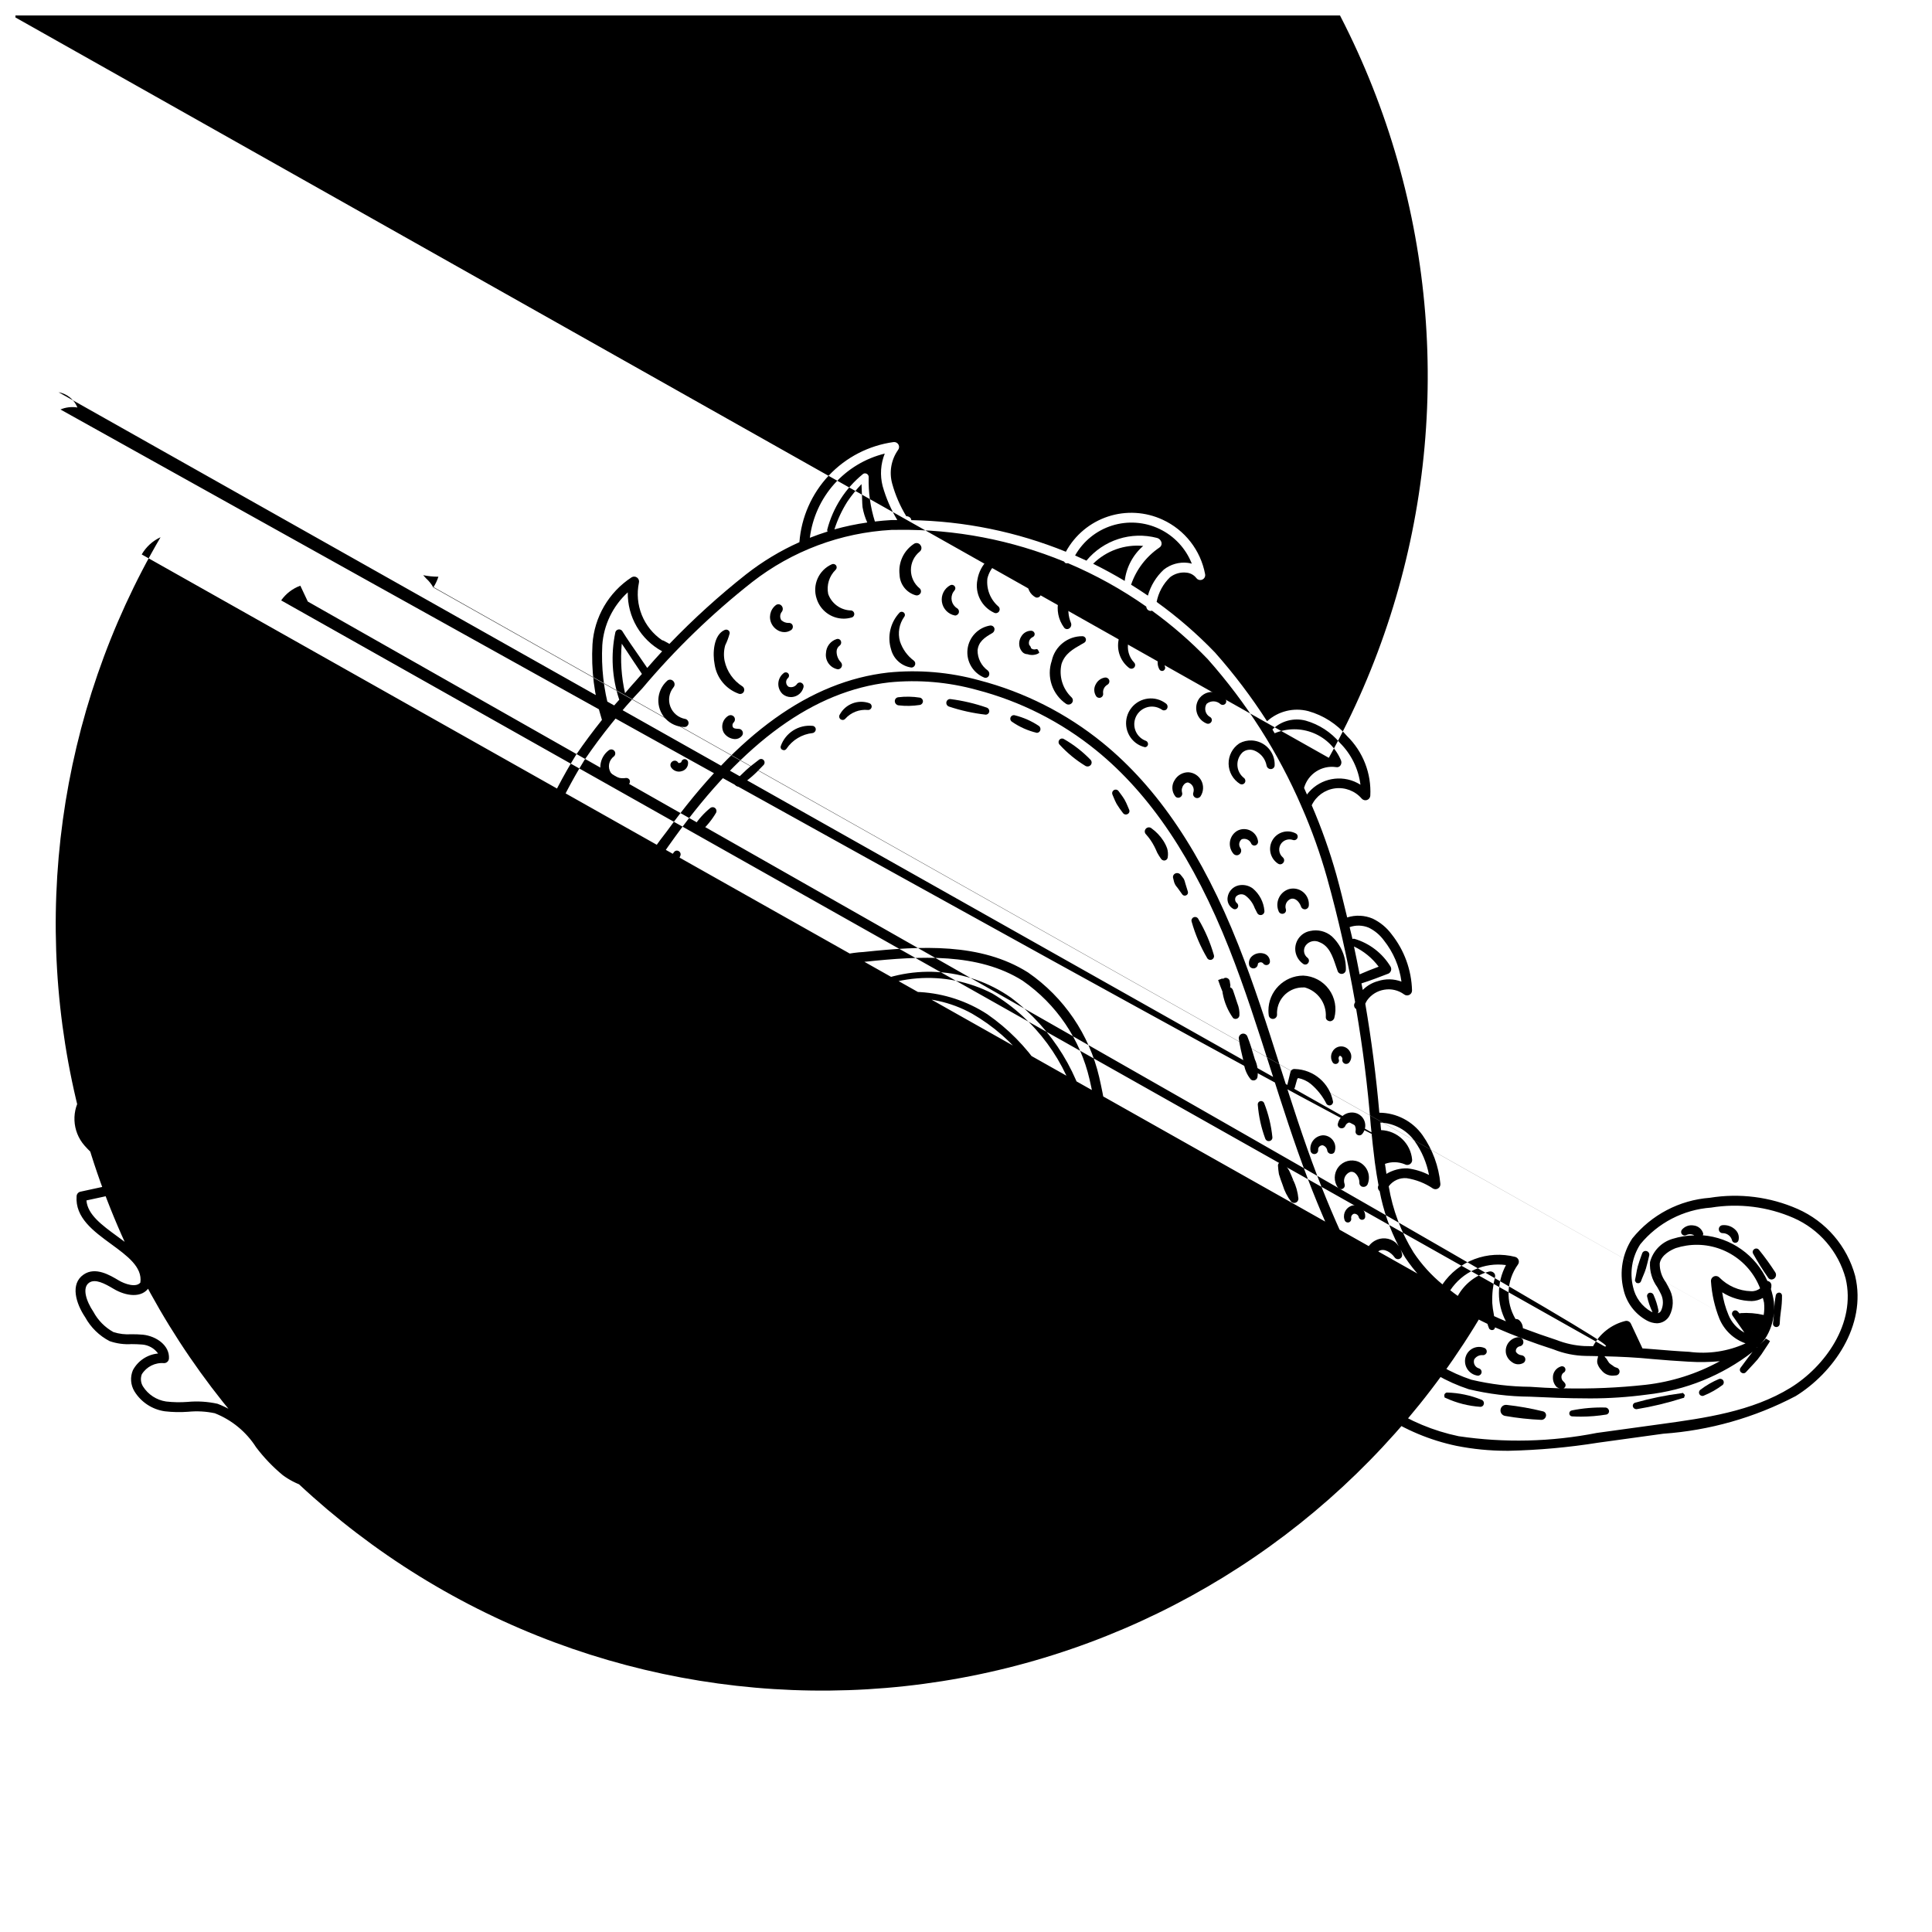 <?xml version="1.0" encoding="UTF-8"?>
<!-- Uploaded to: SVG Repo, www.svgrepo.com, Generator: SVG Repo Mixer Tools -->
<svg width="800px" height="800px" version="1.1" viewBox="144 144 512 512" xmlns="http://www.w3.org/2000/svg">
 <defs>
  <clipPath id="a">
   <path d="m148.09 148.09h488.91v444.91h-488.91z"/>
  </clipPath>
 </defs>
 <g clip-path="url(#a)">
  <path d="m635.65 482.17c-2.141-7.934-7.754-14.473-15.273-17.789-7.309-3.211-15.391-4.234-23.27-2.953-8.043 0.605-15.48 4.512-20.543 10.789-2.602 3.961-3.449 8.82-2.336 13.426 0.766 3.539 3.027 6.566 6.199 8.305 0.824 0.457 1.746 0.711 2.691 0.738 1.363-0.027 2.613-0.77 3.289-1.957 1.117-2.094 1.188-4.586 0.199-6.738-0.328-0.723-0.734-1.441-1.176-2.231-1.062-1.426-1.617-3.164-1.586-4.941 0.398-2.32 3.141-3.625 4.262-4.062 0.926-0.297 1.871-0.52 2.828-0.664 4.059-0.621 8.203 0.168 11.754 2.227 3.547 2.062 6.285 5.273 7.758 9.102-0.684 0.555-1.555 0.824-2.434 0.762-3.148-0.09-6.141-1.391-8.355-3.629-0.281-0.289-0.684-0.434-1.086-0.383-0.703 0.082-1.211 0.711-1.145 1.414 0.223 3.394 0.977 6.734 2.238 9.898 1.277 3.059 3.797 5.43 6.926 6.523-4.676 2.133-9.859 2.91-14.957 2.238-3.18-0.164-6.387-0.434-9.551-0.695-0.934-0.094-1.871-0.129-2.809-0.207l-3.07-6.551c-0.266-0.559-0.887-0.855-1.488-0.715-3.668 0.914-6.773 3.344-8.539 6.684-0.648 0-1.297-0.043-1.945-0.035h-0.277c-2.551-0.129-5.062-0.672-7.438-1.605-2.934-0.965-5.938-2.012-8.934-3.144h-0.004c-0.02-0.832-0.395-1.617-1.027-2.16-0.262-0.199-0.59-0.293-0.918-0.258-2.68-4.5-2.438-10.152 0.613-14.406 0.266-0.344 0.344-0.797 0.207-1.207-0.141-0.414-0.477-0.734-0.895-0.852-3.574-0.918-7.348-0.715-10.801 0.59-3.449 1.301-6.418 3.637-8.492 6.691-2.957-2.434-5.535-5.285-7.66-8.469-3.309-5.356-5.543-11.301-6.578-17.508l0.02-0.043c1.102-1.48 2.887-2.285 4.723-2.125 2.504 0.387 4.891 1.324 6.988 2.746 0.426 0.25 0.957 0.234 1.371-0.035 0.414-0.27 0.641-0.754 0.582-1.246-0.43-4.617-2.055-9.043-4.715-12.84-2.633-3.723-6.898-5.949-11.457-5.973-0.844-9.66-2.086-19.289-3.723-28.883 0.137-0.312 0.297-0.613 0.48-0.898 1.082-1.516 2.731-2.531 4.57-2.82 1.82-0.312 3.695 0.125 5.191 1.215 0.391 0.324 0.934 0.391 1.395 0.176 0.469-0.215 0.766-0.691 0.75-1.207-0.148-5.414-2.047-10.633-5.414-14.879-1.305-1.766-3.023-3.184-5.004-4.137-2.144-0.914-4.551-1.023-6.769-0.312-0.922-3.789-1.82-7.582-2.867-11.332-1.766-6.269-3.949-12.418-6.527-18.398 1.156-2.434 3.469-4.117 6.141-4.473 2.672-0.359 5.344 0.66 7.102 2.703 0.344 0.391 0.887 0.539 1.383 0.379 0.492-0.16 0.848-0.598 0.895-1.117 0.324-5.914-1.918-11.684-6.152-15.828-2.688-3.188-6.269-5.492-10.285-6.617-3.859-1.004-7.969 0.008-10.922 2.688-4.129-6.426-8.746-12.527-13.816-18.242-4.734-4.918-9.906-9.395-15.449-13.383 0.484-2.496 1.73-4.785 3.562-6.551 1.242-0.961 2.816-1.398 4.375-1.207 1.02 0.102 1.949 0.613 2.578 1.422 0.293 0.406 0.793 0.609 1.285 0.516 0.34-0.062 0.645-0.258 0.844-0.543 0.195-0.285 0.273-0.641 0.207-0.98-1.188-6.356-5.383-11.742-11.254-14.445-4.555-2.113-9.742-2.41-14.504-0.836-4.766 1.578-8.75 4.91-11.145 9.324-13.02-5.289-26.902-8.125-40.953-8.371-0.035-0.207-0.109-0.402-0.223-0.578-0.293-0.305-0.699-0.477-1.121-0.473-1.637-2.684-2.894-5.586-3.727-8.617-0.848-3.055-0.281-6.324 1.539-8.918 0.328-0.402 0.379-0.965 0.133-1.426-0.258-0.473-0.773-0.742-1.309-0.684-6.562 0.906-12.621 4.031-17.16 8.859-4.539 4.828-7.289 11.062-7.793 17.672-5.031 2.25-9.77 5.106-14.109 8.504-7.191 5.68-13.988 11.844-20.336 18.449l-1.387-0.77v0.004c-0.16-0.109-0.344-0.172-0.535-0.191-2.422-1.645-4.301-3.973-5.398-6.688-1.098-2.715-1.363-5.695-0.766-8.562 0.133-0.512-0.062-1.055-0.492-1.371-0.426-0.316-1-0.34-1.453-0.062-6.055 3.957-9.891 10.531-10.363 17.746-0.379 6.777 0.473 13.566 2.512 20.043-2.387 2.996-4.691 6.066-6.848 9.23-3.387 5.512-6.391 11.25-8.992 17.172-1.031 2.227-2.043 4.453-3.027 6.676-0.492 0.016-0.984 0.043-1.473 0.016l-0.004-0.004c-4.066-0.266-7.859-2.137-10.547-5.195-2.691-3.059-4.059-7.059-3.801-11.125 0.039-0.598-0.328-1.148-0.898-1.332-0.57-0.188-1.195 0.043-1.512 0.551-4.793 7.617-6.609 16.734-5.102 25.605 1.504 8.875 6.227 16.883 13.262 22.492-0.332 2.106-0.59 4.223-0.738 6.367l-15.219 6.438c-0.828 0.449-1.762 0.668-2.703 0.625-2.051-0.379-2.367-3.625-2.414-6.754h0.004c-0.082-5.637-1.676-11.148-4.617-15.957-2.453-4.023-7.012-7.41-11.293-5.32-2.356 1.543-3.984 3.969-4.523 6.731l-8.414 25.934h-0.004c-3.047-2.266-5.094-5.629-5.699-9.379-0.289-1.227-0.523-2.477-0.75-3.684-0.461-3.496-1.496-6.894-3.059-10.055-2.422-5.023-8.273-7.367-13.492-5.398-3.152 2.176-5.227 5.602-5.695 9.406-1.523 6.574-2.227 13.309-2.086 20.059l0.023 0.992h-0.004c0.609 4.609-0.148 9.293-2.184 13.473-0.129-0.281-0.312-0.535-0.434-0.82-1.449-2.652-2.769-5.363-4.016-8.102 0.016-0.117 0.102-0.223 0.082-0.348h-0.004c-0.051-0.301-0.219-0.566-0.465-0.742l-0.16-0.082c-0.48-1.09-0.871-2.211-1.32-3.312-0.031-0.137-0.082-0.266-0.156-0.387-3.203-7.836-5.59-15.984-7.117-24.312l-2.062-12.75-0.723 17.355c-0.5 6.977-0.59 13.977-0.266 20.965-0.137 0.332-0.172 0.703-0.094 1.055 0.023 0.09 0.109 0.137 0.145 0.223 0.168 3.277 0.395 6.551 0.746 9.805 0.047 0.402 0.125 0.801 0.176 1.203-0.871-0.477-1.832-0.762-2.824-0.84-2.777-0.332-5.539 0.723-7.391 2.82-3.008 4.078-2.769 9.703 0.574 13.516 1.137 1.281 2.371 2.469 3.695 3.559 2.461 2.129 4.793 4.148 4.797 6.574l-9.57 2.078-0.004-0.004c-0.566 0.121-0.98 0.602-1.023 1.18-0.422 5.711 4.449 9.273 9.18 12.727 4.269 3.125 8.305 6.082 7.715 10.188-1.141 1.391-4.113 0.395-5.758-0.594-2.309-1.379-6.176-3.699-9.297-1.523-3.606 2.484-2.012 7.656 0.418 11.277h0.004c1.48 2.715 3.738 4.926 6.484 6.352 1.867 0.648 3.844 0.918 5.812 0.793 0.926 0.016 1.887 0.023 2.762 0.109v-0.004c1.707 0.121 3.277 0.992 4.277 2.383-2.824 0.258-5.328 1.914-6.672 4.41-0.777 1.832-0.625 3.93 0.41 5.633 1.762 2.852 4.691 4.781 8.012 5.269 2.066 0.242 4.152 0.285 6.227 0.129 2.356-0.234 4.731-0.102 7.047 0.391 4.508 1.773 8.34 4.93 10.945 9.016 2.062 2.727 4.434 5.207 7.07 7.391 3.465 2.555 7.656 3.938 11.961 3.945 1.734 0.008 3.465-0.168 5.156-0.527 6.004-1.148 11.203-4.859 14.238-10.164 0.703-1.352 1.332-2.734 1.883-4.152 0.766-2.258 1.914-4.363 3.394-6.234 4.602-4.328 10.777-6.582 17.086-6.238 1.055 3.098 1.328 6.41 0.789 9.637-0.863 4.328-0.164 8.82 1.977 12.68 2.992 3.586 7.57 5.449 12.219 4.973 2.844-0.062 5.684-0.301 8.5-0.715 7.223-0.91 14.535-0.918 21.762-0.016l0.934 0.113c1.852 0.508 3.766 0.766 5.691 0.766 3.738-0.008 7.41-0.98 10.664-2.824 3.043-2.828 4.953-6.664 5.383-10.793 7.871-0.047 15.688-1.289 23.188-3.688 3.281-0.57 5.496-3.676 4.961-6.965 0.125-5.894-0.43-11.781-1.656-17.543 9.141 1.262 18.422 1 27.477-0.777 2.477-0.367 4.945-0.852 7.352-1.324 4.82-1.105 9.734-1.75 14.68-1.922l0.602 0.004c0.391-0.016 0.777 0.02 1.168 0.027-0.391 5.848-0.414 11.711-0.074 17.559-0.117 2.125 0.688 4.199 2.207 5.688 0.988 0.668 2.121 1.094 3.305 1.242l14.316 2.719c0.258 0.043 0.516 0.066 0.773 0.066 0.555-0.008 1.102-0.152 1.59-0.422 4.188 7.965 12.133 13.262 21.098 14.066 8.691 0.613 17.426-0.273 25.82-2.625 0.289-0.008 0.582-0.035 0.871-0.078 1.859-0.281 3.531-1.293 4.644-2.809 1.102-1.477 1.574-3.328 1.309-5.148l0.613-12.684c-0.078-1.117 0.199-2.231 0.793-3.184 0.312-0.316 0.758-0.461 1.195-0.395 0.105 0.012 0.203 0.07 0.258 0.164 0.16 0.367 0.492 0.633 0.887 0.707 3.473 4.387 7.715 8.098 12.523 10.957 5.93 3.93 12.555 6.695 19.516 8.152 4.371 0.867 8.812 1.305 13.266 1.305h0.586c7.949-0.176 15.875-0.895 23.723-2.148l17.211-2.371c12.27-0.867 24.227-4.262 35.113-9.98 9.789-6.047 18.891-18.566 15.762-31.793zm-458.07-68.797c0.793 0.477 1.648 0.84 2.539 1.078 0.25-0.031 0.473-0.168 0.617-0.371 0.414 1.172 0.832 2.344 1.281 3.504-0.375 0.012-0.746 0.07-1.105 0.168l-3.301 0.645c-0.062-1.676-0.02-3.348-0.031-5.023zm0.363-2.078c-0.113-0.055-0.23-0.012-0.348-0.023 0.012-2.316-0.055-4.637 0.055-6.949 0.746 2.773 1.605 5.508 2.527 8.223v0.004c-0.688-0.512-1.438-0.934-2.234-1.25zm0.516 19.266c-0.137-1.242-0.152-2.5-0.262-3.746v0.004c0.062 0 0.121-0.004 0.18-0.012 1.527-0.23 3.031-0.602 4.488-0.953l0.449-0.117v-0.004c0.664-0.062 1.312-0.234 1.922-0.508 1.164 2.527 2.394 5.027 3.715 7.473 0.027 0.062 0.066 0.117 0.094 0.18v-0.004c-0.145 0.105-0.301 0.199-0.457 0.289-0.262 0.141-0.516 0.301-0.762 0.473-0.531 0.426-1.012 0.906-1.438 1.438-0.34 0.426-0.715 0.816-1.125 1.176-1.672 1.113-3.449 2.062-5.301 2.836-0.438-1.879-0.793-3.781-1.086-5.691h-0.004c3.019 0.586 6.113-0.57 8.008-2.996 0.133-0.188 0.188-0.422 0.145-0.648-0.043-0.227-0.172-0.43-0.363-0.562-0.324-0.199-0.738-0.176-1.035 0.059-1.895 1.66-4.324 2.566-6.84 2.559-0.051 0.004-0.09 0.043-0.137 0.051-0.059-0.43-0.141-0.855-0.191-1.289zm24.418 18.348v0.004c-0.277 1.168-0.637 2.316-1.078 3.434-0.77 1.84-1.762 3.578-2.949 5.18-2.113 2.742-4.738 5.055-7.723 6.809-0.66-0.957-1.309-1.922-1.918-2.91h-0.004c3.863-1.727 7.027-4.707 8.98-8.457 1.18-2.273 1.438-4.91 0.715-7.363 1.312 1.008 2.695 1.918 4.144 2.719-0.051 0.195-0.117 0.391-0.168 0.59zm4.668 1.977v0.004c0.137 4.34-1.168 8.602-3.711 12.117-1.09 1.504-2.379 2.852-3.836 4-0.953 0.707-1.973 1.32-3.043 1.832-0.422 0.223-0.848 0.477-1.273 0.715h-0.004c-1.203-0.973-2.293-2.086-3.242-3.309-0.047-0.062-0.086-0.129-0.133-0.191 3.418-1.812 6.359-4.402 8.59-7.562 2.098-2.672 3.535-5.805 4.188-9.141 0.602 0.207 1.195 0.414 1.836 0.609 0.293 0.078 0.566 0.227 0.855 0.32-0.148 0.168-0.227 0.387-0.227 0.609zm-14.32-11.113c1.375 1.789 2.926 3.43 4.641 4.898-0.062 0.012-0.125-0.023-0.188 0l-0.371 0.223-0.098 0.266c-0.965 2.719-2.129 5.363-3.488 7.91-1.625 2.277-3.777 4.125-6.277 5.383-0.957-1.715-1.844-3.465-2.66-5.25 4.051-1.574 7.254-4.769 8.836-8.816 0.164-0.387-0.02-0.832-0.402-0.992-0.359-0.145-0.77 0-0.957 0.34-1.859 3.394-4.691 6.16-8.133 7.938-0.691-1.602-1.324-3.223-1.902-4.867 4.555-0.523 8.613-3.117 11-7.031zm7.809 28.582v-0.004c1.785-1.387 3.34-3.043 4.609-4.914 2.531-3.699 3.812-8.109 3.656-12.586 0.449 0.18 0.918 0.293 1.355 0.508 1.664 0.715 2.805 2.285 2.973 4.094-0.109 0.875-0.391 1.723-0.832 2.488-1.812 3.699-3.992 7.203-6.504 10.465-0.816 1.207-1.895 2.215-3.148 2.953-2 0.797-4.266 0.504-5.996-0.773 1.422-0.5 2.738-1.258 3.887-2.234zm-13.062-26.051c-1.988 1.207-4.094 2.211-6.281 2.992-0.379-1.164-0.715-2.34-1.035-3.523h-0.004c2.184-0.188 4.266-0.996 6.004-2.328 1.176-0.824 2.246-1.801 3.18-2.894 0.262-0.312 0.469-0.668 0.609-1.051 0.461 0.844 0.875 1.715 1.406 2.512-1.172 1.539-2.469 2.977-3.879 4.293zm-6.418-20.852c0.645-0.008 1.285-0.145 1.879-0.402 0.145 0.348 0.297 0.688 0.445 1.035-0.598 0.066-1.184 0.215-1.742 0.441-1.27 0.316-2.719 0.703-4.152 1.18-0.035-0.543-0.082-1.082-0.113-1.621zm277.22-128.29c-2.273-0.27-4.555 0.375-6.352 1.789-2.016 1.867-3.477 4.254-4.219 6.898-1.465-1.004-2.949-1.969-4.457-2.902h0.004c1.367-3.996 3.992-7.441 7.481-9.82 0.445-0.262 0.68-0.777 0.59-1.285-0.133-0.625-0.602-1.121-1.215-1.289-3.367-0.879-6.914-0.781-10.227 0.289-3.312 1.066-6.25 3.059-8.465 5.738-0.996-0.465-1.992-0.93-3-1.367h-0.004c2.141-3.785 5.641-6.617 9.789-7.926 4.148-1.305 8.641-0.992 12.562 0.883 3.926 1.875 6.996 5.168 8.586 9.215-0.352-0.102-0.711-0.18-1.074-0.223zm-146.52 31.547c-0.91 0.957-1.727 2.004-2.613 2.984-0.973-4.297-1.266-8.719-0.867-13.105 0.969 1.406 1.902 2.84 2.82 4.234 0.828 1.27 1.672 2.527 2.523 3.781-0.613 0.711-1.262 1.387-1.863 2.106zm1.945 1.742h-0.004c8.723-10.363 18.48-19.809 29.125-28.188 10.605-8.262 23.484-13.09 36.914-13.832 0.629-0.012 1.246-0.016 1.883-0.016h-0.004c15.047-0.18 29.973 2.684 43.887 8.41 0.117 0.137 0.188 0.312 0.363 0.395 0.215 0.074 0.445 0.082 0.664 0.031 7.305 3.09 14.262 6.945 20.75 11.504 0.012 0.266 0.109 0.523 0.273 0.734 0.242 0.262 0.578 0.414 0.934 0.422h0.016c0.094 0 0.16-0.074 0.25-0.094 5.305 3.836 10.262 8.137 14.805 12.852 10.32 11.633 18.723 24.84 24.891 39.117 0.012 0.031-0.008 0.066 0.004 0.102 0.012 0.031 0.055 0.039 0.07 0.07v-0.004c2.633 6.035 4.848 12.242 6.637 18.582 3.027 10.863 5.512 21.902 7.465 33.035-0.062 0.168-0.168 0.316-0.223 0.488v-0.004c-0.098 0.328-0.051 0.684 0.121 0.977 0.098 0.152 0.227 0.285 0.383 0.383 1.738 10.23 3.062 20.527 3.867 30.852l0.051 0.48c0.309 3.074 0.621 6.172 1.023 9.254l-0.004-0.004c0 0.094 0.016 0.188 0.043 0.277 0.258 1.953 0.578 3.894 0.938 5.82-0.035 0.102-0.09 0.203-0.117 0.305h-0.004c-0.117 0.465 0.047 0.957 0.418 1.258 0.969 5.09 2.668 10.016 5.051 14.617-0.234-0.375-0.516-0.715-0.844-1.016-1.57-1.273-3.769-1.445-5.519-0.426-1.168 0.672-2.023 1.781-2.375 3.086s-0.172 2.695 0.5 3.863c0.195 0.336 0.422 0.648 0.684 0.93 0.18 0.199 0.434 0.316 0.699 0.316 0.34 0 0.648-0.188 0.809-0.48 0.16-0.297 0.148-0.656-0.035-0.941-0.828-1.375-0.469-3.152 0.832-4.094 1.465-0.828 3.301 0.488 4.121 1.645 0.152 0.25 0.398 0.43 0.684 0.5 0.285 0.074 0.59 0.027 0.836-0.133 0.348-0.207 0.551-0.586 0.535-0.988-0.074-0.488-0.219-0.961-0.434-1.402 0.418 0.734 0.797 1.48 1.266 2.195h0.004c2.379 3.551 5.293 6.719 8.637 9.391-0.027 0.141-0.027 0.285-0.004 0.43 0.121 0.34 0.375 0.617 0.703 0.766 0.297 0.133 0.629 0.148 0.938 0.043 3.586 2.668 7.43 4.965 11.477 6.867 0.156 0.422 0.273 0.855 0.461 1.27h-0.004c0.184 0.234 0.465 0.379 0.762 0.391 0.191 0 0.375-0.059 0.527-0.172 0.156-0.145 0.25-0.336 0.273-0.547 5.051 2.203 10.215 4.148 15.465 5.82 2.742 1.105 5.66 1.695 8.613 1.742 1.074-0.008 2.172 0.051 3.258 0.062-0.008 0.043-0.047 0.07-0.051 0.113v0.004c-0.016 0.168-0.047 0.332-0.094 0.496-0.129 0.406-0.156 0.836-0.078 1.254 0.199 0.699 0.578 1.34 1.09 1.855 0.727 0.965 1.887 1.504 3.09 1.438 0.254 0 0.504-0.02 0.754-0.055 0.512-0.043 0.918-0.449 0.957-0.961 0.039-0.512-0.301-0.977-0.801-1.098-0.379-0.098-0.73-0.293-1.016-0.559-0.336-0.195-0.648-0.422-0.93-0.684-0.25-0.344-0.48-0.703-0.684-1.074-0.105-0.148-0.227-0.285-0.359-0.406s-0.133-0.121-0.145-0.23c-0.004-0.023-0.027-0.035-0.031-0.055 4.211 0.098 8.453 0.301 12.699 0.73 3.121 0.262 6.348 0.527 9.566 0.695v-0.004c2.758 0.176 5.523 0.137 8.273-0.121-6.086 3.344-12.77 5.469-19.672 6.254-7.223 0.793-14.488 1.102-21.754 0.934 0.363-0.16 0.586-0.535 0.551-0.934-0.027-0.168-0.094-0.328-0.195-0.465-0.121-0.148-0.242-0.285-0.359-0.41-0.297-0.246-0.488-0.594-0.535-0.973-0.082-0.508 0.109-1.02 0.504-1.344 0.223-0.098 0.398-0.277 0.484-0.504 0.09-0.227 0.082-0.477-0.016-0.699-0.184-0.414-0.648-0.625-1.082-0.484-1.344 0.395-2.238 1.664-2.16 3.062 0.008 0.914 0.375 1.789 1.023 2.434 0.238 0.164 0.512 0.273 0.797 0.312-2.625-0.074-5.25-0.207-7.871-0.402-5.242-0.039-10.461-0.668-15.562-1.875-5.527-1.836-10.625-4.777-14.98-8.645-6.594-5.918-11.824-13.199-15.332-21.332-3.898-7.852-7.457-15.988-10.582-24.188-3.617-9.492-6.754-19.352-9.797-28.891-3.379-10.617-6.875-21.598-11.07-32.195-9.559-24.121-21.324-41.637-35.957-53.543-9.59-7.797-20.742-13.445-32.703-16.559-7.844-2.164-16.023-2.863-24.125-2.055-20.68 2.344-39.855 16.094-58.625 42.035-9.621 12.25-16.477 26.434-20.102 41.582-0.113-1.395-0.121-2.781-0.297-4.18l-0.785-7.223-1.773 7.019v0.004c-3.285 11.051-8.52 21.43-15.449 30.645l-0.27-0.199-0.379 0.477v0.004c-0.398 0.508-1.008 0.812-1.656 0.828-0.266 0.008-0.531-0.023-0.793-0.086 4.297-6.016 6.266-13.383 5.547-20.738-0.398-4-2.516-8.145-6.398-8.375-0.617 0.016-1.23 0.094-1.832 0.234 2.035-14.672 6.598-28.883 13.492-41.992 2.555-5.809 5.5-11.434 8.816-16.844 4.586-6.727 9.707-13.07 15.316-18.973zm50.934-42.16-0.004 0.004c0.828-2.598 1.988-5.078 3.449-7.383 1.113-1.641 2.359-3.188 3.731-4.617 0.043 0.766 0.082 1.941 0.117 2.883 0.07 2.062 0.109 2.992 0.16 3.242 0.242 1.395 0.664 2.758 1.246 4.047-2.938 0.418-5.848 1.027-8.703 1.828zm68.562 9.109c3.5-3.465 8.359-5.195 13.262-4.723-2.727 2.375-4.473 5.68-4.898 9.273-2.731-1.625-5.512-3.16-8.363-4.551zm65.133 52.406m-2.672-0.973-350.73-197.71c-3.375 0.305-6.344 2.367-7.805 5.426-1.668-3.394-3.477-6.715-5.398-9.973 26.82-48.258 71.715-83.891 124.8-99.047 53.09-15.16 110.03-8.609 158.29 18.211 48.262 26.82 83.891 71.715 99.051 124.8 15.16 53.09 8.609 110.03-18.211 158.29zm14.078 100.82-350.73-197.72c2.254 0.41 4.144 1.938 5.016 4.055-1.52-0.25-3.078-0.066-4.5 0.527 233.63 130.29 350.37 194.66 350.21 193.13zm27.012 45.789c-1.699-0.867-3.352-1.801-4.957-2.801l-350.73-197.71c1.152-2 2.894-3.594 4.988-4.559-27.195 46.508-34.801 101.91-21.145 154.02s47.453 96.668 93.957 123.86c46.508 27.191 101.91 34.797 154.02 21.145 52.113-13.656 96.668-47.453 123.86-93.961zm31.996 9.379-350.73-197.71c1.258-1.785 3.031-3.148 5.082-3.894l1.977 4.199c348.38 197.56 346.03 197.46 343.67 197.41zm40.309-3.445-350.73-197.71c-0.496-0.891-1.133-1.695-1.895-2.379-0.254-0.285-0.516-0.57-0.773-0.855 1.246 0.25 2.516 0.383 3.785 0.398 0.082 0 0.164-0.008 0.246-0.008-0.312 0.973-0.746 1.902-1.293 2.766zm-323.37-38.887c-0.516-0.371-1.082-0.66-1.684-0.867l-0.621-0.25c-1.832-0.746-3.594-1.656-5.262-2.723-1.785-1.203-3.492-2.519-5.113-3.938-0.867-0.727-1.777-1.461-2.699-2.176 1.027-0.91 2.059-1.812 3.031-2.773 0.457-0.445 0.883-0.918 1.328-1.367v-0.004c1.477 2.312 3.277 4.402 5.352 6.199 2.078 2.231 4.539 4.062 7.269 5.418-0.508 0.844-1.059 1.66-1.602 2.481zm-8.891 6.059v0.004c-1.531-1.141-2.973-2.391-4.32-3.742-1.66-1.812-3.227-3.711-4.691-5.688-0.715-0.922-1.441-1.84-2.176-2.746 0.969-0.727 1.926-1.469 2.859-2.242 1.691 3.117 4.195 5.719 7.246 7.527l0.48 0.32c2.203 1.652 4.715 2.844 7.391 3.5-1.328 1.785-2.742 3.504-4.242 5.148-0.832-0.719-1.695-1.41-2.547-2.078zm5.16-15.383c-1.066-0.949-2.09-1.992-3.078-3-0.973-0.996-1.996-2.004-3.055-2.957 0.426-0.441 0.867-0.867 1.281-1.32h-0.004c3.223 3.973 7.531 6.922 12.398 8.488 0.234 0.074 0.488 0.055 0.707-0.059 0.105-0.055 0.141-0.172 0.215-0.262-0.664 1.418-1.379 2.805-2.141 4.168-2.043-1.77-4.16-3.5-6.324-5.059zm8.691 0.391c0.043-0.375-0.156-0.738-0.496-0.902-4.324-2.109-8.375-4.734-12.066-7.824l-0.039-0.012c1.727-1.922 3.375-3.91 4.949-5.965h0.004c1.691 4.062 4.688 7.441 8.516 9.609 0.273 0.148 0.578 0.223 0.891 0.227 0.086-0.008 0.172-0.02 0.258-0.039-0.609 1.668-1.281 3.305-2.016 4.906zm5.918-19.996c-0.121-0.164-0.289-0.285-0.48-0.344-2.438-0.574-4.613-1.945-6.184-3.894-0.059-0.09-0.172-0.113-0.258-0.172 0.891-1.473 1.742-2.969 2.559-4.484l0.023 0.051c1.465 1.547 3.148 2.871 5 3.93 0.035 0.02 0.078 0.012 0.113 0.027-0.191 1.637-0.496 3.258-0.773 4.887zm0.965-15.133c-0.203-0.156-0.426-0.289-0.66-0.391-0.328-0.172-0.684-0.328-1.133-0.52 0.738-1.668 1.434-3.352 2.082-5.055 0.129 2.144 0.109 4.281 0.09 6.418h0.004c-0.117-0.16-0.242-0.312-0.383-0.453zm-4.07 4.285c-0.066-0.023-0.129 0.012-0.191 0 0.547-1.066 1.043-2.16 1.551-3.246 0.258 0.207 0.516 0.418 0.773 0.594 0.227 0.168 0.469 0.312 0.727 0.434 0.293 0.086 0.594 0.141 0.898 0.164 0.273-0.008 0.527-0.125 0.715-0.324-0.035 1.438-0.176 2.867-0.277 4.297-1.328-0.785-2.734-1.43-4.195-1.918zm-0.031 22.5v-0.004c-3.391-2.426-6.234-5.539-8.352-9.133 0.336-0.469 0.66-0.945 0.988-1.418 0.684 1.898 1.816 3.598 3.305 4.957 1.387 1.477 3.211 2.477 5.203 2.848-0.289 1.051-0.52 2.109-0.848 3.156-0.117-0.133-0.145-0.312-0.297-0.41zm0.09-6.098c-0.879-0.484-1.703-1.066-2.449-1.738-1.461-1.316-2.727-2.836-3.754-4.516 0.488-0.734 0.945-1.488 1.414-2.238 1.449 2.594 4.152 4.238 7.121 4.328 0.188-0.012 0.367-0.086 0.508-0.207-0.332 1.789-0.707 3.566-1.148 5.34h0.004c-0.516-0.402-1.086-0.73-1.695-0.969zm-20.59 36.43m0.574-0.262c-0.066-0.137-0.148-0.262-0.242-0.375-0.875-0.824-1.961-1.383-3.137-1.621-1.809-0.609-3.527-1.449-5.121-2.496-3.012-2.019-5.469-4.762-7.144-7.977 1.094-1.043 2.215-2.047 3.383-3.004 2.394 5.906 6.883 10.723 12.605 13.527 0.43 0.168 0.914 0 1.148-0.398 0.234-0.395 0.129-0.898-0.238-1.172-2.676-1.926-5.199-4.059-7.543-6.379-1.711-2.094-3.246-4.324-4.582-6.672 0.508-0.391 0.992-0.812 1.508-1.188 1.68 3.344 3.91 6.383 6.602 8.984 2 2.305 4.356 4.281 6.973 5.852-1.336 1.359-2.738 2.656-4.195 3.91 0.113-0.324 0.109-0.676-0.016-0.992zm-18.52-9.602c1.766 3.055 4.137 5.719 6.973 7.824 2.527 2.191 5.648 3.586 8.965 4.004 0.492-0.016 0.977-0.105 1.438-0.266-0.504 0.414-0.98 0.852-1.496 1.25-1.367 1.301-3.172 2.043-5.059 2.082-1.293-0.258-2.5-0.824-3.523-1.652-4.098-2.828-8.328-5.758-8.742-9.004-0.082-1.547 0.438-3.066 1.445-4.238zm20.254-68.652c-2.477-4.106-4.328-8.559-5.488-13.211-0.719-3.789-1.016-7.641-0.887-11.496 1.008 1.719 2.258 3.285 3.715 4.644 2.027 2.203 4.684 3.727 7.609 4.367-2.019 5.106-3.672 10.352-4.949 15.695zm334.02 107.93c-0.086 0.078-0.16 0.168-0.246 0.246h0.004c0.02-0.035 0.039-0.074 0.055-0.109 0.062-0.051 0.133-0.086 0.191-0.141zm-1.5-12.16c1.027-0.031 2.031-0.312 2.922-0.828 0.098 0.426 0.254 0.828 0.32 1.262v0.004c0.113 1.078 0.082 2.172-0.094 3.246-2.012-0.469-4.078-0.633-6.137-0.492-0.086 0.023-0.168 0.059-0.246 0.102-0.156-0.172-0.316-0.344-0.473-0.52-0.148-0.176-0.363-0.285-0.594-0.305-0.234-0.035-0.473 0.043-0.645 0.207-0.355 0.297-0.418 0.816-0.148 1.188 0.473 0.648 0.926 1.312 1.379 1.977 0.461 0.668 0.922 1.344 1.402 2.008 0.113 0.156 0.23 0.328 0.348 0.504v0.004c-1.918-1.023-3.414-2.691-4.227-4.707-0.801-1.91-1.355-3.918-1.656-5.969 2.352 1.484 5.066 2.285 7.848 2.32zm-65.168 5.363c-1.055-0.445-2.102-0.891-3.137-1.375-0.027-0.156-0.035-0.324-0.062-0.48l-0.004 0.004c-0.207-0.988-0.344-1.988-0.414-2.996-0.078-2.328 0.168-4.652 0.734-6.91 0.102-0.391-0.016-0.809-0.309-1.09-0.344-0.328-0.828-0.453-1.285-0.336-3.519 0.938-6.508 3.266-8.277 6.449-0.691-0.469-1.328-0.996-1.992-1.496 1.586-2.387 3.809-4.281 6.422-5.461 2.609-1.184 5.5-1.605 8.34-1.219-2.484 4.66-2.492 10.246-0.016 14.91zm-32.047-41.73v0.004c1.699-0.617 3.566-0.578 5.238 0.105 0.605 0.359 1.383 0.172 1.762-0.422 0.156-0.246 0.223-0.535 0.191-0.824-0.387-4.297-3.906-7.641-8.223-7.801-0.035-0.336-0.07-0.672-0.102-1.004l-0.039-0.473c-0.012-0.172-0.039-0.344-0.055-0.52 3.625 0.141 6.981 1.949 9.086 4.902 1.898 2.688 3.199 5.75 3.812 8.98-1.789-0.922-3.731-1.512-5.731-1.754-1.953-0.055-3.879 0.453-5.555 1.461-0.141-0.879-0.266-1.766-0.387-2.652zm-1.676-52.25c-1.715 0.641-3.391 1.301-5.047 2.031-0.484-2.465-0.953-4.93-1.492-7.383 2.586 1.223 4.832 3.059 6.539 5.352zm-0.184 3.816 0.004 0.004c-1.527 0.41-2.918 1.219-4.031 2.344-0.105-0.582-0.242-1.164-0.352-1.746l0.039-0.008c2.422-0.766 4.797-1.68 7.164-2.598h-0.004c0.648-0.352 0.883-1.164 0.527-1.809-2.164-3.586-5.602-6.227-9.621-7.398-0.164-0.027-0.332-0.008-0.48 0.059-0.238-1.055-0.512-2.098-0.758-3.148h-0.004c1.645-0.582 3.449-0.531 5.059 0.137 1.594 0.777 2.973 1.934 4.019 3.363 2.516 3.156 4.129 6.938 4.664 10.938-2-0.754-4.195-0.801-6.223-0.133zm-10.109-63.156c3.016 2.992 4.941 6.906 5.469 11.121-0.531-0.336-1.086-0.625-1.664-0.867-4.473-1.828-9.613-0.406-12.512 3.457-0.262-0.582-0.5-1.172-0.77-1.75v0.004c1.047-3.723 4.699-6.086 8.523-5.508 0.395 0.086 0.805-0.059 1.059-0.371 0.309-0.379 0.398-0.895 0.234-1.355-1.359-3.305-3.988-5.934-7.293-7.297-3.309-1.359-7.023-1.344-10.316 0.043-0.203-0.332-0.383-0.68-0.59-1.012v0.004c2.332-2.285 5.695-3.168 8.848-2.328 3.523 1.008 6.664 3.051 9.012 5.859zm-121.16-68.035c0.887 3.16 2.195 6.191 3.887 9.004-0.539 0-1.074 0.004-1.633 0.012-1.445 0.074-2.879 0.219-4.309 0.383h0.004c-1.199-3.797-1.754-7.766-1.645-11.742 0.023-0.527-0.375-0.977-0.902-1.016-0.238-0.023-0.477 0.055-0.66 0.215-4.625 3.769-7.926 8.922-9.422 14.699-0.027 0.172 0.004 0.348 0.09 0.5-1.586 0.496-3.152 1.051-4.699 1.66v0.004c0.66-5.297 2.91-10.266 6.457-14.25 3.543-3.984 8.215-6.801 13.398-8.074-1.098 2.738-1.297 5.75-0.566 8.605zm-62.383 48.207c-0.766-1.133-1.535-2.266-2.32-3.383-1.426-2.043-2.902-4.156-4.211-6.254l0.004-0.004c-0.254-0.508-0.871-0.715-1.379-0.465-0.297 0.141-0.504 0.418-0.559 0.742-1.219 5.875-0.867 11.969 1.012 17.664 0.012 0.035 0.051 0.055 0.066 0.086-0.859 0.98-1.738 1.934-2.57 2.938-1.594-5.648-2.254-11.516-1.953-17.379 0.375-5.352 2.793-10.359 6.754-13.98-0.051 3.188 0.77 6.328 2.375 9.082 1.605 2.754 3.938 5.012 6.738 6.535-1.355 1.441-2.644 2.938-3.957 4.418zm-39.492 200.5c0.543-3.293 0.324-6.672-0.637-9.871 0.289 0.016 0.582 0.008 0.871 0.035v0.004c3.176 0.426 6.402 0.152 9.461-0.809 0.273-0.141 0.539-0.293 0.801-0.457 1.547 8.508 2.121 17.16 1.715 25.797-3.977 0.586-7.981-0.848-10.68-3.82-1.762-3.336-2.305-7.184-1.531-10.879zm144.91-28.133c2.594 0.355 5.102 1.191 7.394 2.457 0.059 0.281 0.281 0.504 0.562 0.559 0.098-0.004 0.195-0.027 0.281-0.066 2.551 1.543 4.731 3.617 6.402 6.086 1.32 2.82 2.176 5.836 2.531 8.93 0.285 1.934 0.715 3.848 1.289 5.715-0.16 0.211-0.254 0.461-0.266 0.727-0.184 0.051-0.375 0.066-0.566 0.039l-14.352-2.727c-0.758-0.086-1.492-0.336-2.144-0.734-0.867-1.031-1.301-2.359-1.199-3.703-0.332-5.758-0.312-11.527 0.07-17.281zm-78.305 9.391c-9.355-34.094-5.973-67.137 9.43-90.93h0.004c2.574-4.566 6.394-8.312 11.016-10.797 3.25-1.254 6.68-1.984 10.156-2.172 14.66-1.547 29.957-2.422 41.785 5.031l0.004 0.004c8.945 6.207 15.262 15.523 17.711 26.133 2.465 10.727 3.598 21.715 3.371 32.719l0.703 34.289c-0.184 0.258-0.406 0.484-0.66 0.672l-0.211 0.191c-0.121 0.129-0.23 0.262-0.328 0.406-1.598-1.754-3.453-3.258-5.5-4.461 3.453-18.273 5.922-34.852 2.738-51.254-2.383-13.652-9.867-25.887-20.941-34.219-5.742-4.023-12.488-6.375-19.492-6.793-7-0.414-13.977 1.117-20.16 4.43-13.363 7.43-23.094 20.016-26.926 34.816-5.746 19.371-3.578 39.539-1.484 59.047l0.113 0.473 0.332 0.148v-0.004c0.102 0.039 0.207 0.062 0.312 0.062h0.004c-0.711 0.688-1.371 1.426-1.973 2.207zm2.574-2.648c0.082-0.141 0.211-0.266 0.195-0.438-1.789-17.098-3.637-34.781-0.133-51.91h0.004c2.387-14.898 10.477-28.281 22.559-37.316 5.582-4.129 12.207-6.613 19.129-7.176 6.922-0.559 13.859 0.832 20.031 4.012 11.457 6.883 19.691 18.055 22.879 31.031 3.203 14.117 3.434 28.746 0.676 42.953 0.574-12.219-0.465-24.461-3.082-36.41-3.055-13.023-10.828-24.457-21.816-32.086-10.785-7.023-24.465-7.879-36.043-2.254-12.312 6.727-17.359 21.188-20.672 34.441-4.41 17.562-5 35.871-1.719 53.68-0.695 0.453-1.363 0.945-2.004 1.473zm-4.496 22.387c0.043-1.141 0.055-2.297 0.062-3.484h0.004c-0.172-3.422 0.23-6.852 1.195-10.141 3.598-9.938 16.34-12.469 22.121-13.102 1.484 6.231 2.168 12.625 2.023 19.031 0.023 0.113 0.047 0.227 0.062 0.34 0.125 0.941-0.137 1.895-0.719 2.644-0.609 0.781-1.508 1.277-2.492 1.391-7.199 2.301-14.707 3.504-22.266 3.562-0.004-0.082 0.016-0.16 0.012-0.242zm99.652-13.188c-0.031-0.168-0.07-0.336-0.102-0.504 0.711 0.184 1.422 0.371 2.156 0.516-0.688-0.012-1.371-0.035-2.055-0.012zm-74.617-16.328c-2.754 0.215-5.481 0.652-8.164 1.305-3.019-12.074-3.789-24.598-2.269-36.949 1.258-9.672 3.914-23.492 12.367-31.832v-0.004c3.769-3.414 8.492-5.59 13.539-6.234 5.043-0.645 10.16 0.27 14.668 2.625 9.512 5.156 16.332 14.168 18.707 24.723 1.699 6.602 2.402 13.422 2.09 20.23-0.129 4.398-0.66 8.832-1.176 13.121-0.359 3-0.734 6.106-0.965 9.141v0.004c-0.07 0.516 0.285 0.996 0.801 1.078 0.516 0.086 1.004-0.258 1.098-0.77 1.391-7.188 2.199-14.473 2.414-21.789 0.32-6.43-0.199-12.871-1.543-19.164-2.078-11.008-8.465-20.73-17.738-27.012-4.398-2.844-9.504-4.406-14.742-4.504-5.234-0.102-10.398 1.262-14.898 3.938-9.816 6.488-13.465 18.914-15.551 29.008h-0.004c-3.098 14.855-2.676 30.227 1.23 44.887-2.43 0.711-4.769 1.699-6.977 2.945-2.551-14.746-2.465-29.828 0.258-44.543 1.309-7.238 3.312-14.336 5.984-21.188 2.238-6.25 5.91-11.895 10.715-16.477 5.043-3.984 11.156-6.387 17.562-6.906 6.406-0.516 12.82 0.871 18.441 3.992 11.363 6.543 19.664 17.328 23.082 29.988 4.816 15.168 4.035 31.18 3.277 46.656l-0.164 3.394c-2.231-1.016-4.606-1.676-7.039-1.961-0.184-0.367-0.551-0.613-0.965-0.641-0.41-0.023-0.809 0.172-1.035 0.516-0.207-0.004-0.406-0.039-0.613-0.039-0.324 0-0.656 0.004-0.984 0.02-4.309 0.09-8.598 0.566-12.82 1.422 1.531-5.07 2.41-10.316 2.609-15.609 0.406-5.906 0.223-11.836-0.543-17.703-1.156-8.781-3.578-21.359-11.219-29.121h-0.004c-2.898-3.367-7.019-5.445-11.449-5.781-4.434-0.332-8.816 1.105-12.188 4l-0.23 0.203v-0.004c-2.961 3.203-5.266 6.961-6.769 11.059-7.023 16.809-8.824 35.344-5.172 53.195l0.148 0.449 0.344 0.113v-0.004c0.266 0.078 0.551 0.02 0.758-0.16l0.309-0.363-0.07-0.355h-0.004c-2.062-10.109-2.352-20.5-0.859-30.707 0.75-5.141 1.957-10.203 3.606-15.129 1.41-4.602 3.379-9.012 5.859-13.137 2.18-3.938 5.981-6.719 10.395-7.598 4.648-0.43 9.266 1.082 12.754 4.184 7.621 6.519 10.277 18.117 11.742 27.488 1.363 8.738 1.371 17.637 0.016 26.379-0.27 1.75-0.652 3.512-1.02 5.219-0.266 1.227-0.516 2.457-0.75 3.695-0.488 0.105-0.969 0.148-1.457 0.266-2.289 0.449-4.66 0.91-7.012 1.258l-0.004 0.004c-3.957 0.758-7.965 1.227-11.992 1.398-0.188-0.805-0.379-1.605-0.582-2.402-0.387-1.512-0.785-3.07-1.055-4.633h0.004c-0.914-5.449-1.074-10.996-0.469-16.488-0.023-2.449 0.555-4.867 1.684-7.039 0.371-0.484 0.914-0.805 1.52-0.887 0.602-0.082 1.215 0.078 1.699 0.449 0.152 0.117 0.293 0.254 0.414 0.406 0.844 1.109 1.293 2.469 1.273 3.863 0.172 2.914 0.184 5.84 0.035 8.758-0.23 5.613-0.875 11.207-1.934 16.727-0.039 0.215 0.004 0.438 0.129 0.621 0.125 0.18 0.316 0.305 0.531 0.344 0.465 0.09 0.914-0.211 1.012-0.676 1.102-5.469 1.762-11.02 1.984-16.594 0.102-2.484 0.113-5.027 0.035-7.566 0.164-2.133-0.316-4.262-1.375-6.117-1.215-1.918-3.75-2.492-5.672-1.285-0.914 0.574-1.566 1.484-1.809 2.535-0.648 2.066-1.043 4.203-1.18 6.367-0.297 2.688-0.414 5.391-0.344 8.094-0.016 5.293 0.844 10.555 2.539 15.574-0.328 0.008-0.66-0.012-0.988-0.008-0.262-1.367-0.531-2.738-0.895-4.051-0.391-1.797-0.73-3.644-1.012-5.496l-0.004 0.004c-0.539-3.648-0.844-7.328-0.906-11.02-0.188-7.258 0.641-14.508 2.453-21.543 0.512-3.25 2.457-6.098 5.297-7.758 2.68-1.176 5.812 0.031 7.004 2.707 0.047 0.102 0.09 0.207 0.137 0.34h0.004c1.102 2.633 1.684 5.457 1.707 8.312 0.773 12.016-0.738 24.07-4.453 35.523-0.094 0.293-0.066 0.613 0.078 0.887 0.145 0.273 0.391 0.477 0.688 0.566 0.273 0.098 0.574 0.078 0.832-0.055 0.262-0.129 0.453-0.363 0.539-0.641 2.551-7.891 4.102-16.07 4.609-24.348 0.246-4.156 0.219-8.32-0.074-12.469-0.047-3.141-0.754-6.231-2.078-9.078-1.137-2.473-3.484-4.168-6.188-4.477-3.215-0.016-6.211 1.629-7.914 4.356-1.781 3.102-2.926 6.531-3.359 10.086-0.82 4.231-1.305 8.523-1.457 12.828-0.152 4.457 0.047 8.914 0.602 13.336 0.281 2.281 0.668 4.586 1.141 6.809 0.293 1.762 0.75 3.492 1.355 5.168h-0.176c-6.336-14.406-7.535-30.551-3.406-45.738 0.785-3.836 2.641-7.371 5.352-10.195 2.953-2.812 7.535-3 10.703-0.434 3.035 2.859 4.969 6.695 5.457 10.836 0.832 4.191 1.332 8.438 1.496 12.707 0.188 4.934 0.027 9.875-0.484 14.785-0.375 3.719-1.043 7.453-1.684 11.066-0.219 1.227-0.434 2.457-0.648 3.695-0.039 0.23 0.02 0.469 0.16 0.656 0.129 0.184 0.328 0.309 0.551 0.348 0.457 0.082 0.902-0.207 1.012-0.66 2.309-9.598 3.273-19.473 2.856-29.332-0.156-4.941-0.766-9.852-1.82-14.68-0.633-3.938-2.508-7.574-5.359-10.363-2.699-2.527-6.602-3.293-10.059-1.98-3.496 1.641-6.199 4.602-7.516 8.23-3.156 8.016-4.582 16.605-4.184 25.207 0.199 8.922 2.203 17.711 5.891 25.84-2.438-0.09-4.879-0.258-7.32-0.582-0.535-1.027-1.605-1.668-2.762-1.656zm164.77 31.605h-0.004c-6.644-1.391-12.965-4.031-18.625-7.777-5.148-3.039-9.617-7.098-13.141-11.926-0.418-0.559-1.195-0.695-1.777-0.316l-0.031 0.047c-1.23-0.098-2.441 0.355-3.305 1.238-1.012 1.402-1.516 3.109-1.426 4.836l-0.613 12.684h-0.004c0.289 1.402-0.094 2.859-1.027 3.945-0.934 1.082-2.32 1.672-3.75 1.594-8.117 2.293-16.57 3.164-24.984 2.586-6.898-0.613-13.199-4.18-17.27-9.785 1.051 0.191 2.117 0.301 3.184 0.328 0.41-0.004 0.754-0.309 0.805-0.715 0.051-0.379-0.195-0.738-0.566-0.832-1.512-0.387-3.062-0.602-4.621-0.641-0.113-0.191-0.23-0.379-0.34-0.574 1.281 0.055 2.566 0.098 3.867 0.098 1.656 0 3.32-0.043 4.981-0.133 0.426-0.008 0.766-0.359 0.762-0.785 0.004-0.438-0.34-0.801-0.777-0.82-3.156-0.172-6.32-0.18-9.477-0.027-0.027 0-0.043 0.023-0.066 0.027-0.18-0.527-0.336-1.062-0.488-1.598 4.723 0.918 9.621 0.133 13.824-2.211 0.418-0.227 0.586-0.738 0.391-1.168-0.176-0.434-0.668-0.652-1.109-0.492-4.348 1.582-8.969 2.289-13.59 2.086-0.254-1.098-0.484-2.199-0.637-3.309l-0.008-0.039c2.301 0.438 4.641 0.664 6.984 0.676 0.27 0 0.535 0 0.809-0.004h-0.004c0.23-0.02 0.441-0.129 0.59-0.305 0.148-0.18 0.219-0.41 0.199-0.641-0.035-0.379-0.316-0.688-0.691-0.758-0.742-0.137-1.496-0.184-2.246-0.277 0.141-0.125 0.242-0.289 0.285-0.477 0.086-0.434-0.176-0.863-0.602-0.988-2.012-0.555-4.062-0.965-6.133-1.223-0.086-0.34-0.125-0.688-0.223-1.023 0.895 0.035 1.793 0.066 2.695 0.066 1.625 0 3.258-0.059 4.891-0.172 0.227-0.043 0.426-0.168 0.562-0.352 0.137-0.195 0.191-0.438 0.145-0.672-0.074-0.383-0.391-0.672-0.781-0.711-2.727-0.184-5.461-0.211-8.191-0.086l-0.043 0.02c-0.305-0.836-0.57-1.676-0.945-2.5 0.391-0.477 0.543-1.105 0.418-1.711-0.047-0.125-0.113-0.242-0.188-0.355 0.691-0.621 1.121-1.48 1.195-2.41l-0.699-34.289v0.004c0.23-11.211-0.922-22.402-3.438-33.328-2.617-11.25-9.336-21.121-18.84-27.688-12.562-7.934-28.363-7.031-43.441-5.445v0.004c-3.766 0.207-7.477 1.016-10.992 2.391-5.09 2.688-9.305 6.777-12.152 11.785-16.051 24.793-19.43 59.332-9.273 94.754 0.039 0.129 0.148 0.211 0.223 0.32-0.5 0.797-0.93 1.633-1.293 2.5-1.082 3.629-1.535 7.418-1.344 11.203-0.008 1.066-0.016 2.121-0.059 3.238v-0.004c0.285 4.367-1.375 8.633-4.543 11.652-4.394 2.348-9.527 2.898-14.32 1.535l-1.023-0.129c-7.465-0.938-15.02-0.93-22.484 0.023-1.566 0.195-3.227 0.398-4.891 0.531 0.066-1.426 0.082-2.852 0.094-4.277v0.004c-0.004 0.836 0.059 1.672 0.191 2.5 0.102 0.531 0.574 0.91 1.113 0.895h0.004c0.594 0.012 1.113-0.402 1.238-0.984 0.336-1.957 0.281-3.961-0.156-5.898-0.102-0.465-0.516-0.793-0.988-0.781-0.512-0.008-0.961 0.336-1.086 0.836-0.164 0.816-0.266 1.645-0.297 2.481 0.012-7.207-0.648-14.398-1.969-21.48 0.023-0.266-0.016-0.527-0.105-0.773 1.109-1.184 1.887-2.637 2.25-4.219 0.309-1.328 0.137-2.727-0.484-3.945 7.754-3.906 14.426-9.668 19.418-16.773 0.23-0.336 0.289-0.762 0.16-1.148-0.129-0.391-0.43-0.695-0.816-0.828l-5.773-1.969c0.934-0.551 1.797-1.219 2.566-1.98 6.809-6.621 11.305-15.262 12.82-24.637 0.055-0.355-0.039-0.719-0.262-1.004-0.223-0.285-0.551-0.465-0.91-0.496-4.066-0.367-8.164-0.34-12.223 0.086 1.211-1.383 2.172-2.965 2.84-4.68 1.48-4.836 1.914-9.934 1.273-14.953-0.02-0.359-0.191-0.699-0.469-0.93-0.273-0.199-0.605-0.305-0.945-0.301l-8.965 0.766c0.891-4.828 1.406-9.719 1.543-14.629 0.312-0.004 0.613-0.129 0.832-0.355 0.219-0.223 0.34-0.527 0.336-0.84 0.562-19.598 11.402-36.992 20.785-49.957 18.316-25.312 36.898-38.715 56.797-40.973h-0.004c7.781-0.77 15.637-0.094 23.176 1.988 11.598 3.019 22.414 8.496 31.715 16.059 14.289 11.621 25.797 28.785 35.18 52.477 4.137 10.453 7.617 21.363 11.012 32.027 3.035 9.535 6.176 19.391 9.844 29.031 3.141 8.242 6.734 16.457 10.668 24.383 3.664 8.477 9.129 16.051 16.012 22.207 4.644 4.09 10.07 7.203 15.945 9.145 5.301 1.273 10.73 1.938 16.18 1.977 4.676 0.211 9.973 0.453 15.16 0.453 0.305 0.004 0.609 0.004 0.922 0.004l-0.004 0.004c5-0.004 9.996-0.34 14.953-1.004 10.23-1.129 19.953-5.062 28.09-11.367-0.055 0.062-0.125 0.113-0.176 0.18-0.688 0.848-1.332 1.727-1.984 2.602-0.359 0.496-0.723 0.988-1.098 1.48h0.004c-0.293 0.383-0.219 0.93 0.16 1.227 0.168 0.145 0.383 0.223 0.605 0.227 0.254 0 0.492-0.109 0.66-0.297 0.398-0.441 0.801-0.875 1.211-1.309 0.645-0.688 1.293-1.379 1.91-2.102h-0.004c0.695-0.859 1.332-1.762 1.91-2.707 0.324-0.508 0.656-1.012 0.992-1.5l0.363-0.629-1.105-0.66-0.344 0.414c-0.371 0.379-0.77 0.746-1.164 1.113 0.473-0.449 0.906-0.934 1.297-1.453 1.34-2.043 2.144-4.387 2.352-6.824-0.035 0.898-0.113 1.793-0.238 2.684-0.055 0.32 0.078 0.648 0.344 0.84 0.27 0.199 0.633 0.23 0.934 0.078 0.301-0.152 0.496-0.461 0.496-0.797 0.047-1.082 0.148-2.164 0.301-3.238 0.215-1.395 0.32-2.809 0.309-4.219-0.004-0.41-0.316-0.746-0.723-0.785-0.418-0.012-0.793 0.254-0.914 0.656-0.262 1.359-0.41 2.734-0.453 4.117 0.043-0.789 0.02-1.582-0.066-2.367-0.172-1.129-0.434-2.242-0.785-3.332 0.105-0.355 0.148-0.727 0.129-1.102-0.07-0.551-0.508-0.98-1.059-1.047-1.516-3.363-3.902-6.262-6.914-8.391-3.012-2.129-6.539-3.41-10.215-3.715 0.043-0.16 0.164-0.285 0.121-0.465-0.328-1.168-1.34-2.019-2.547-2.141-1.164-0.203-2.348 0.227-3.106 1.133-0.285 0.352-0.277 0.859 0.016 1.203 0.297 0.348 0.797 0.43 1.188 0.203 0.664-0.324 1.449-0.289 2.082 0.094-1.949 0.027-3.887 0.332-5.75 0.91-2.938 0.859-5.207 3.195-5.984 6.156-0.152 2.375 0.527 4.731 1.93 6.656 0.367 0.656 0.734 1.305 1.035 1.965l-0.004-0.004c0.629 1.387 0.602 2.981-0.074 4.344-0.184 0.316-0.5 0.539-0.863 0.605 0.172-0.184 0.254-0.434 0.227-0.684-0.277-1.445-0.723-2.856-1.324-4.199-0.184-0.438-0.672-0.66-1.121-0.52-0.434 0.133-0.684 0.582-0.566 1.02 0.312 1.414 0.785 2.789 1.418 4.094-0.082-0.039-0.176-0.031-0.254-0.078h-0.004c-2.512-1.391-4.301-3.805-4.898-6.613-0.941-3.871-0.246-7.961 1.922-11.305 4.656-5.672 11.434-9.184 18.75-9.711 7.398-1.207 14.988-0.258 21.859 2.734 6.793 2.984 11.871 8.887 13.809 16.047 2.832 11.938-5.574 23.371-14.582 28.941-10.223 6.32-22.922 8.074-34.125 9.617l-17.227 2.371c-12.078 2.383-24.477 2.676-36.656 0.867zm-249.14-149c-0.859-0.512-1.742-0.98-2.652-1.398-1.367-0.559-2.656-1.289-3.836-2.176-2.367-1.992-4.227-4.519-5.422-7.375-0.129-0.297-0.414-0.492-0.734-0.508l-0.316-0.707c-0.016 0.262-0.047 0.523-0.09 0.781-0.414 0.195-0.609 0.676-0.438 1.102l0.164 0.387h-0.004c-2.191 10.188 0.211 20.824 6.57 29.086 0.168 0.168 0.395 0.266 0.637 0.27-0.051 0.246-0.082 0.496-0.129 0.738l-0.004 0.004c-5.531-4.809-9.355-11.281-10.902-18.445-1.551-7.164-0.734-14.637 2.316-21.301 0.777 3.973 2.883 7.559 5.973 10.172 3.09 2.613 6.981 4.094 11.023 4.195-0.746 1.723-1.465 3.449-2.156 5.176zm-55.152 44.965 9.352-28.84h0.004c0.371-2.07 1.531-3.914 3.238-5.144 2.906-1.438 6.356 1.93 7.852 4.375 2.695 4.41 4.152 9.469 4.227 14.637 0.039 2.746 0.121 8.457 4.609 9.289 1.445 0.129 2.902-0.156 4.195-0.82l15.375-6.5h-0.004c0.352 0.023 0.691-0.113 0.93-0.375 0.719-0.316 1.492-0.5 2.277-0.543 2.289 0.137 3.633 3.223 3.91 6.027h0.004c0.707 7.184-1.398 14.363-5.875 20.027l-0.699 0.875 0.777 0.84v0.004c0.836 0.812 1.945 1.289 3.109 1.332-2.356 2.871-4.875 5.602-7.543 8.184-2.625 2.59-5.445 4.977-8.43 7.144-3.457 2.453-6.66 5.246-9.562 8.336-1.797 1.785-2.727 4.269-2.543 6.797 0.562 4.441 5.285 7.703 9.906 10.902 1.348 1.066 2.938 1.773 4.633 2.062 0.23 0.023 0.469 0.035 0.703 0.031l0.031-0.004h-0.004c2.324-0.195 4.523-1.133 6.277-2.668 2.668-2.062 5.18-4.32 7.519-6.75 0.18 0.09 0.324 0.223 0.504 0.312 0.441 0.191 0.957-0.008 1.156-0.449 0.137-0.324 0.062-0.703-0.184-0.953-0.078-0.086-0.176-0.16-0.254-0.246 6.762-7.371 11.84-16.125 14.879-25.66 0.891-2.82 1.578-5.672 2.207-8.531l8.449-0.719c0.434 4.234 0.016 8.512-1.234 12.578-1 2.629-2.867 4.844-5.289 6.277-1.559 0.289-3.16 0.648-4.766 1.074-0.621 0.164-1.027 0.75-0.965 1.391 0.062 0.637 0.578 1.133 1.215 1.176 1.855 0.105 3.707-0.285 5.363-1.137 4.824-0.863 9.738-1.137 14.629-0.812-1.605 8.316-5.742 15.93-11.84 21.801-1.262 1.398-3.008 2.262-4.883 2.418l-1.125-0.379c-0.59-0.211-1.246 0.035-1.555 0.578-0.355 0.625-0.145 1.422 0.48 1.785 0.504 0.301 1.066 0.5 1.648 0.586l7.965 2.715v0.004c-4.926 6.508-11.367 11.711-18.762 15.156-0.152 0.066-0.289 0.168-0.398 0.293-0.496 0.516-0.48 1.34 0.031 1.84 0.777 0.773 1.086 1.898 0.816 2.961-0.449 2.047-1.855 3.758-3.777 4.594-2.699 0.82-5.547 1.039-8.34 0.645-1.188-0.074-2.324-0.129-3.512-0.145v0.004c-7.144-0.406-14.137 2.164-19.312 7.098-1.699 2.109-3.019 4.492-3.902 7.051-0.512 1.309-1.09 2.59-1.738 3.836-2.672 4.641-7.234 7.879-12.496 8.867-5.18 1.262-10.652 0.191-14.977-2.926-2.453-2.043-4.664-4.359-6.586-6.91-2.945-4.531-7.254-8.012-12.301-9.941-2.606-0.574-5.281-0.742-7.934-0.492-1.898 0.145-3.809 0.109-5.699-0.109-2.523-0.379-4.758-1.84-6.121-4-0.594-0.965-0.707-2.152-0.305-3.211 1.25-2.016 3.527-3.156 5.887-2.953 0.691 0 1.262-0.535 1.305-1.227 0.203-3.457-3.332-5.93-6.883-6.312-1.004-0.094-2.023-0.117-3.074-0.121-1.605 0.113-3.223-0.082-4.758-0.574-2.246-1.242-4.086-3.106-5.301-5.363-1.945-2.894-3.047-6.406-1.133-7.723 1.605-1.098 4.078 0.195 6.473 1.625 3.207 1.922 7.531 2.609 9.453-0.457l-0.004-0.004c0.086-0.137 0.141-0.285 0.172-0.445 1.109-5.875-3.883-9.523-8.727-13.062-3.996-2.926-7.785-5.699-8.086-9.457l9.453-2.051c0.504-0.105 0.902-0.5 1.008-1.008 0.887-4.305-2.535-7.273-5.57-9.902h-0.004c-1.219-0.996-2.359-2.09-3.406-3.269-2.512-2.844-2.742-7.047-0.551-10.148 1.309-1.418 3.219-2.121 5.133-1.891 1.52 0.082 2.891 0.918 3.664 2.227l0.016 0.012c2.106 11.465 6.781 22.309 13.68 31.707 0.828 1.207 1.828 2.285 2.969 3.203l-1.391 0.895 2.027-0.395c2.07 1.578 4.516 2.598 7.094 2.957 1.137-0.004 2.262-0.262 3.285-0.762 1.617-0.914 3.008-2.191 4.059-3.723 2.613-3.383 4.875-7.019 6.75-10.859 0.605-1.09 0.98-2.289 1.102-3.527-0.105-2.852-1.816-5.391-4.414-6.566-1.332-0.656-2.727-1.18-4.164-1.566-0.805-0.238-1.52-0.465-2.188-0.715h-0.004c-0.008-0.445-0.328-0.816-0.762-0.891-0.191 0-0.375 0.039-0.543 0.121-3.926-2.246-7.293-5.348-9.859-9.074-0.02-0.035 0-0.078-0.023-0.109-0.031-0.043-0.086-0.043-0.121-0.078-0.402-0.598-0.746-1.227-1.105-1.855h-0.004c3.094-4.738 4.328-10.449 3.473-16.039l-0.023-0.992c-0.133-6.555 0.551-13.098 2.035-19.48 0.352-3.051 1.949-5.816 4.414-7.644 3.922-1.266 8.172 0.594 9.902 4.332 1.434 2.922 2.375 6.059 2.797 9.285 0.242 1.285 0.484 2.57 0.773 3.785h0.004c0.738 5.133 3.918 9.594 8.531 11.965z"/>
 </g>
 <path d="m215.34 518.84c-0.078-0.195-0.23-0.355-0.426-0.438l-0.359-0.102-0.238 0.094c-0.387 0.145-0.59 0.566-0.465 0.961 1.293 4.203 4.207 7.715 8.098 9.762 3.891 2.043 8.434 2.453 12.629 1.137 3.828-1.199 7.094-3.746 9.191-7.168 2.098-3.426 2.883-7.492 2.211-11.449-0.082-0.492-0.543-0.836-1.039-0.773-0.5 0.059-0.863 0.5-0.828 1 0.219 3.793-0.805 7.551-2.91 10.711-2.008 2.922-5.008 5.008-8.445 5.871-3.562 0.617-7.231 0-10.395-1.746-3.168-1.742-5.644-4.516-7.023-7.859z"/>
 <path d="m214.86 510.03c0.199 0 0.398-0.062 0.566-0.172 0.133-0.051 0.254-0.129 0.355-0.234 0.234-0.066 0.434-0.227 0.555-0.441l0.109-0.281c0.047-0.23 0.055-0.465 0.027-0.699 0.078-0.637-0.09-1.281-0.465-1.805-0.395-0.551-0.992-0.918-1.66-1.023-0.672-0.109-1.355 0.055-1.902 0.449-0.305 0.504-0.371 1.113-0.184 1.672 0.074 0.27 0.199 0.523 0.359 0.754 0.02 0.363 0.207 0.695 0.508 0.898 0.395 0.25 0.793 0.488 1.172 0.715 0.164 0.109 0.359 0.168 0.559 0.168z"/>
 <path d="m240.65 501.77c-0.254 0.02-0.484 0.137-0.656 0.32-0.145 0.152-0.289 0.301-0.434 0.453-0.113 0.027-0.227 0.07-0.332 0.121-0.191-0.035-0.387-0.02-0.57 0.039-0.828 0.336-1.316 1.199-1.176 2.082-0.246 0.539-0.273 1.152-0.078 1.715 0.168 0.41 0.566 0.684 1.012 0.695 0.316 0.004 0.617-0.156 0.793-0.422 0.125-0.188 0.254-0.367 0.461-0.656v0.004c0.492-0.148 0.906-0.484 1.152-0.938 0.703-0.625 1.062-1.551 0.957-2.488-0.023-0.273-0.156-0.527-0.367-0.703-0.215-0.176-0.488-0.254-0.762-0.223z"/>
 <path d="m213.46 491.68c0.242-0.566 0.34-1.184 0.285-1.797 0.168-0.18 0.246-0.418 0.215-0.66 0 0-0.195-0.637-0.309-0.629-0.344-0.852-0.754-1.672-1.16-2.477-0.195-0.391-0.387-0.773-0.57-1.152-1.477-3.078-2.648-6.477-0.145-8.32 1.293-0.949 1.949-0.648 2.164-0.535 1.504 0.719 2.543 4.363 2.894 10.07-0.203 0.164-0.207 0.492-0.137 1.273l-0.004 0.004c-0.066 0.066-0.125 0.145-0.164 0.23-0.191 0.363-0.066 0.809 0.281 1.023l0.156 1.652c0.062 0.547 0.539 0.953 1.09 0.926l0.301 0.961-0.043-1c0.379-0.113 0.648-0.445 0.688-0.836 0.02-0.211 0.039-0.422 0.055-0.637l0.625 0.281 0.676 0.191 0.27-0.535 0.234-0.68-0.906-0.508-0.832-0.457h-0.004c0.012-1.613-0.094-3.227-0.312-4.828 0.5-0.102 1-0.211 1.438-0.312h0.004c0.539-0.07 1.062-0.258 1.523-0.547l0.48-0.562-0.617-0.668-0.316-0.055v0.004c-0.48-0.023-0.961 0.059-1.406 0.246-0.469 0.129-0.938 0.266-1.41 0.406-0.195-1.074-0.367-2.152-0.664-3.207-0.164-0.531-0.371-1.047-0.625-1.539 0.953-0.566 1.84-1.238 2.644-2.004l0.355-0.531-0.789-0.875-0.488 0.254c-0.902 0.531-1.742 1.16-2.512 1.871-0.734-1.043-1.941-1.652-3.215-1.625-0.113-1.129-0.359-2.242-0.727-3.32-0.219-0.387-0.707-0.527-1.098-0.316-0.242 0.156-0.391 0.422-0.391 0.711 0.07 1.105 0.262 2.195 0.57 3.262-1.391 0.594-2.469 1.75-2.969 3.18-0.078-0.059-0.152-0.125-0.215-0.199-0.23-0.309-0.383-0.668-0.445-1.047-0.102-0.402-0.504-0.648-0.91-0.562l-0.445 0.164-0.109 0.344c-0.266 0.824-0.023 1.73 0.613 2.312 0.324 0.324 0.723 0.559 1.164 0.676-0.039 0.445-0.035 0.891 0.008 1.336 0.129 0.973 0.367 1.926 0.703 2.844-0.172-0.043-0.34-0.082-0.5-0.113h0.004c-0.715-0.238-1.477-0.305-2.223-0.191-0.434 0.121-0.691 0.562-0.586 1l0.148 0.398 0.262 0.129c0.617 0.328 1.305 0.496 2 0.492 0.512 0.07 1.008 0.09 1.699 0.113l0.172 0.363c0.512 1.062 0.934 2.125 1.316 3.141-0.805 0.129-1.582 0.285-2.277 0.434v-0.004c-0.215 0.051-0.406 0.184-0.527 0.375l-0.164 0.383 0.066 0.254v0.004c0.094 0.422 0.5 0.695 0.926 0.629 0.809-0.102 1.703-0.215 2.594-0.391l0.969 2.652z"/>
 <path d="m228.4 481.45c0.355 0.141 0.734 0.215 1.117 0.215 0.137 0.004 0.277-0.008 0.41-0.035 0.508 0 1.012-0.016 1.523-0.031 0.156 0.66 0.332 1.312 0.516 1.957 0.254 0.891 0.496 1.758 0.668 2.617h0.004c-0.918 0.078-1.824 0.262-2.703 0.535-0.422 0.105-0.684 0.527-0.586 0.949 0.062 0.371 0.379 0.645 0.75 0.656 0.039 0 0.078-0.004 0.113-0.012 0.875-0.098 1.734-0.281 2.57-0.547 0.043 0.297 0.07 0.59 0.082 0.887-0.004 0.246 0.09 0.484 0.266 0.66 0.172 0.176 0.41 0.273 0.656 0.27 0.48 0 0.883-0.367 0.926-0.844 0.07-2.887-0.406-5.762-1.414-8.469-0.48-2.269-0.082-5.785 2.32-6.5 0.652-0.258 1.398-0.141 1.938 0.312 1.148 1.406 1.648 3.234 1.375 5.031-0.074 0.602-0.223 1.273-0.383 1.988h-0.004c-0.816 2.117-0.715 4.477 0.285 6.516 0.137 0.184 0.348 0.309 0.578 0.336 0.23 0.031 0.465-0.039 0.645-0.184 0.34 0.371 0.73 0.691 1.156 0.957 0.305 0.156 0.676 0.098 0.918-0.148l0.371-0.492-0.301-0.43v0.004c-0.309-0.438-0.676-0.828-1.094-1.16-0.277-0.246-0.555-0.488-0.836-0.723v-0.004c-0.059-0.684-0.062-1.371-0.016-2.055 0.031-0.293 0.098-0.582 0.148-0.875l1.953-0.18 0.629-0.145-0.07-1.195-2.211-0.223c0.047-0.238 0.098-0.48 0.133-0.707l0.004 0.004c0.27-1.297 0.301-2.629 0.09-3.938 0.82-0.398 1.629-0.84 2.441-1.332 0.328-0.23 0.441-0.664 0.266-1.023-0.172-0.359-0.59-0.531-0.961-0.391-0.75 0.273-1.484 0.598-2.188 0.977-0.629-1.531-2.008-2.617-3.641-2.875 0.047-0.137 0.09-0.273 0.145-0.402 0.129-0.301 0.227-0.613 0.297-0.93 0.055-0.445 0.086-0.895 0.09-1.344l-0.023-0.688-0.562-0.121 0.004-0.004c-0.371-0.078-0.746 0.125-0.883 0.477-0.195 0.469-0.355 0.949-0.484 1.438-0.043 0.277-0.062 0.555-0.066 0.836 0.004 0.195-0.008 0.391-0.031 0.586-0.008 0.047 0.027 0.078 0.027 0.125-1.301 0.469-2.414 1.348-3.168 2.508-0.391-0.109-0.73-0.355-0.949-0.699-0.098-0.16-0.168-0.336-0.215-0.516 0.008-0.344-0.078-0.684-0.254-0.98l-0.281-0.473-0.508 0.211h0.004c-0.375 0.148-0.664 0.465-0.777 0.852-0.125 0.703 0.039 1.422 0.453 2.004 0.422 0.594 1.047 1.008 1.754 1.168-0.18 0.527-0.289 1.078-0.32 1.637-0.074 0.699-0.07 1.406 0.012 2.109-0.391-0.008-0.781-0.012-1.129-0.023-0.594-0.094-1.203-0.004-1.742 0.266-0.203 0.145-0.34 0.363-0.383 0.609-0.039 0.246 0.02 0.496 0.168 0.699 0.105 0.121 0.234 0.223 0.379 0.301z"/>
 <path d="m286.02 456.21c-2.047-1.238-4.051-2.598-5.926-4.012-1.789-1.523-3.371-3.269-4.715-5.199-0.25-0.367-0.75-0.465-1.121-0.227-0.387 0.242-0.516 0.746-0.293 1.141 2.469 4.641 6.617 8.156 11.594 9.836 0.328-0.004 0.625-0.195 0.758-0.496 0.184-0.371 0.055-0.82-0.297-1.043z"/>
 <path d="m293.51 514.34c-0.195-0.145-0.441-0.203-0.68-0.156-0.379 0.062-0.68 0.359-0.746 0.742-0.414 2.328-0.422 4.715-0.02 7.047 0.043 0.242 0.18 0.461 0.383 0.602 0.152 0.109 0.336 0.168 0.523 0.168 0.055 0 0.105-0.004 0.156-0.016 0.395-0.051 0.707-0.359 0.762-0.754 0.41-2.332 0.402-4.719-0.016-7.047-0.039-0.234-0.168-0.445-0.363-0.586z"/>
 <path d="m293.64 505.37c-0.414-0.012-0.773 0.266-0.871 0.668-0.289 1.137-0.492 2.297-0.602 3.469-0.027 0.414 0.117 0.824 0.398 1.129 0.285 0.309 0.68 0.484 1.094 0.492 0.418-0.016 0.809-0.199 1.09-0.504 0.277-0.309 0.426-0.719 0.402-1.133-0.109-1.148-0.305-2.289-0.59-3.41-0.102-0.422-0.488-0.719-0.922-0.711z"/>
 <path d="m304.49 417.35c-0.496-0.094-0.98 0.211-1.117 0.699-0.82 2.711-1.336 5.512-1.531 8.34-0.008 0.672 0.527 1.227 1.199 1.238 0.473 0.004 0.891-0.316 1.008-0.777 0.766-2.734 1.227-5.547 1.367-8.383 0.016-0.551-0.379-1.031-0.926-1.117z"/>
 <path d="m308.14 401.29c-0.469-0.152-0.973 0.082-1.164 0.539-0.906 2.211-1.605 4.504-2.086 6.848-0.066 0.25-0.031 0.512 0.094 0.734s0.336 0.387 0.582 0.453c0.086 0.023 0.176 0.039 0.266 0.039 0.402 0.004 0.766-0.246 0.902-0.625 0.898-2.246 1.586-4.574 2.051-6.949 0.086-0.461-0.191-0.91-0.645-1.039z"/>
 <path d="m313.11 386.08c-1.434 2.207-2.633 4.555-3.582 7.008-0.082 0.277-0.047 0.57 0.094 0.824 0.137 0.25 0.371 0.434 0.648 0.516 0.094 0.027 0.195 0.039 0.293 0.039 0.371 0 0.715-0.188 0.918-0.5 1.359-2.195 2.496-4.523 3.387-6.949 0.199-0.492-0.023-1.055-0.504-1.281-0.445-0.238-0.996-0.086-1.254 0.344z"/>
 <path d="m322.63 369.8c-2.019 2.547-3.68 5.356-4.938 8.348-0.094 0.262-0.082 0.547 0.035 0.801 0.117 0.25 0.328 0.441 0.59 0.535 0.113 0.043 0.234 0.066 0.355 0.066 0.32-0.004 0.625-0.148 0.824-0.402 1.961-2.543 3.57-5.34 4.781-8.316 0.219-0.469 0.039-1.027-0.414-1.277-0.414-0.25-0.949-0.145-1.234 0.246z"/>
 <path d="m332.25 358.11c-1.695 1.383-3.164 3.019-4.356 4.856-0.375 0.457-0.309 1.129 0.141 1.508 0.219 0.191 0.5 0.297 0.789 0.297 0.309 0 0.602-0.121 0.816-0.344 1.641-1.465 3.039-3.18 4.148-5.078 0.191-0.426 0.074-0.926-0.289-1.219-0.363-0.289-0.879-0.297-1.25-0.02z"/>
 <path d="m345.13 345.34c-0.367 0.293-0.734 0.574-1.098 0.852-0.797 0.586-1.562 1.211-2.289 1.879-0.965 0.906-1.91 1.824-2.832 2.769h-0.004c-0.344 0.344-0.352 0.895-0.02 1.25 0.191 0.219 0.465 0.344 0.754 0.344 0.207 0 0.406-0.066 0.574-0.191 1.078-0.832 2.141-1.691 3.184-2.574h-0.004c0.691-0.605 1.348-1.242 1.969-1.918 0.316-0.332 0.637-0.668 0.969-0.992 0.363-0.355 0.387-0.934 0.051-1.312-0.32-0.371-0.879-0.418-1.254-0.105z"/>
 <path d="m359.36 336.36c-3.727-0.379-7.227 1.848-8.457 5.383-0.059 0.215-0.035 0.441 0.07 0.637 0.109 0.203 0.293 0.344 0.742 0.434 0.281 0 0.543-0.137 0.699-0.371 1.578-2.348 4.117-3.875 6.934-4.176 0.484-0.082 0.84-0.5 0.836-0.992 0-0.473-0.355-0.867-0.824-0.914z"/>
 <path d="m374.41 330.36c-3-1.074-6.336 0.199-7.856 3-0.285 0.418-0.18 0.98 0.23 1.27 0.156 0.105 0.344 0.164 0.531 0.164 0.266 0.004 0.516-0.113 0.688-0.316 1.512-1.688 3.738-2.551 5.992-2.332 0.242 0.023 0.488-0.051 0.676-0.215 0.25-0.207 0.375-0.535 0.32-0.859-0.055-0.324-0.273-0.594-0.582-0.711z"/>
 <path d="m387.76 328.88c-1.898-0.301-3.832-0.336-5.738-0.098-0.512 0.066-0.891 0.5-0.887 1.016 0.004 0.566 0.418 1.043 0.977 1.125 1.883 0.227 3.785 0.188 5.652-0.105 0.477-0.078 0.824-0.488 0.824-0.973-0.004-0.48-0.355-0.891-0.828-0.965z"/>
 <path d="m405.55 331.54c-3.133-1.094-6.371-1.855-9.66-2.277-0.5-0.055-0.961 0.273-1.078 0.762-0.125 0.516 0.16 1.043 0.664 1.219 3.164 1.055 6.426 1.773 9.742 2.148 0.496-0.004 0.91-0.387 0.953-0.883 0.023-0.422-0.227-0.812-0.621-0.969z"/>
 <path d="m412.9 333.55c-0.246-0.062-0.504-0.016-0.719 0.121-0.273 0.168-0.441 0.469-0.445 0.789-0.004 0.324 0.156 0.625 0.426 0.801 2.004 1.387 4.242 2.387 6.609 2.949 0.383 0 0.727-0.227 0.875-0.578 0.199-0.441 0.062-0.965-0.328-1.25-1.957-1.309-4.129-2.269-6.418-2.832z"/>
 <path d="m425.95 339.86c-0.387-0.254-0.906-0.172-1.191 0.191-0.316 0.375-0.301 0.93 0.039 1.285 2.016 2.203 4.336 4.109 6.887 5.66 0.16 0.086 0.34 0.129 0.523 0.129 0.336 0 0.652-0.152 0.863-0.414 0.32-0.406 0.293-0.984-0.062-1.355-2.082-2.156-4.461-4.008-7.059-5.496z"/>
 <path d="m442.86 357.69c-0.246-0.621-0.531-1.227-0.859-1.812-0.352-0.57-0.734-1.121-1.145-1.652l-0.461-0.625c-0.16-0.195-0.391-0.32-0.641-0.34-0.25-0.027-0.496 0.051-0.684 0.211-0.32 0.266-0.426 0.707-0.266 1.09 0.109 0.242 0.207 0.488 0.309 0.734v0.004c0.242 0.602 0.512 1.191 0.816 1.766 0.512 0.824 1.066 1.625 1.664 2.391 0.176 0.25 0.461 0.395 0.766 0.395 0.176 0 0.348-0.047 0.5-0.137 0.41-0.223 0.574-0.73 0.371-1.152-0.125-0.285-0.25-0.578-0.371-0.871z"/>
 <path d="m452.31 366.82c-0.84-1.293-1.914-2.422-3.168-3.32-0.223-0.184-0.508-0.266-0.797-0.234-0.285 0.031-0.543 0.176-0.723 0.398-0.348 0.426-0.32 1.043 0.066 1.43 0.871 0.961 1.609 2.027 2.199 3.176 0.281 0.543 0.535 1.102 0.797 1.711v0.004c0.301 0.551 0.633 1.082 0.996 1.594 0.188 0.277 0.496 0.449 0.832 0.469 0.172 0 0.344-0.047 0.492-0.137 0.258-0.152 0.43-0.418 0.457-0.719 0.125-0.777 0.074-1.578-0.148-2.336-0.258-0.715-0.594-1.395-1.004-2.035z"/>
 <path d="m457.71 376.9c-0.254-0.363-0.527-0.711-0.816-1.047-0.34-0.457-0.957-0.605-1.465-0.355-0.465 0.227-0.691 0.766-0.523 1.254 0.043 0.156 0.078 0.316 0.117 0.48 0.125 0.762 0.48 1.465 1.016 2.019l1.273 1.77c0.156 0.211 0.402 0.336 0.664 0.336 0.133-0.004 0.266-0.031 0.383-0.09 0.371-0.168 0.559-0.586 0.438-0.973l-0.688-2.238c-0.082-0.402-0.215-0.789-0.398-1.156z"/>
 <path d="m461.04 387.07c-0.238-0.09-0.504-0.078-0.734 0.031-0.438 0.195-0.652 0.691-0.508 1.148 0.961 3.41 2.359 6.68 4.164 9.727 0.184 0.258 0.48 0.41 0.797 0.41 0.199 0 0.395-0.062 0.559-0.18 0.348-0.242 0.5-0.676 0.379-1.082-0.957-3.348-2.344-6.559-4.117-9.559-0.105-0.23-0.301-0.41-0.539-0.496z"/>
 <path d="m471.91 409.9c-0.25-0.777-0.508-1.555-0.766-2.328l-0.395-1.168v0.004c-0.129-0.367-0.414-0.652-0.777-0.781 0.113-0.309 0.117-0.648 0.016-0.965-0.039-0.203-0.066-0.406-0.086-0.609-0.043-0.289-0.203-0.547-0.441-0.719-0.234-0.172-0.527-0.242-0.816-0.195-0.223 0.039-0.426 0.148-0.582 0.312l-0.066-0.164-1.18 0.434c0.348 1.066 0.754 2.09 1.172 3.125v0.004c-0.02 0.164 0 0.332 0.055 0.488 0.426 2.32 1.355 4.516 2.727 6.438 0.184 0.16 0.418 0.246 0.66 0.246l0.094-0.004c0.262-0.023 0.508-0.148 0.684-0.344 0.137-0.156 0.223-0.355 0.246-0.562 0.062-1.098-0.125-2.195-0.543-3.211z"/>
 <path d="m476.36 424.1c-0.531-1.805-1.082-3.676-1.816-5.484-0.129-0.289-0.363-0.512-0.656-0.621-0.293-0.113-0.617-0.102-0.902 0.023-0.473 0.215-0.75 0.707-0.691 1.223 0.277 1.934 0.734 3.848 1.176 5.699l0.137 0.551 0.004-0.004c0.133 1.703 0.801 3.316 1.902 4.621 0.191 0.141 0.422 0.219 0.66 0.215 0.336 0.004 0.656-0.152 0.859-0.422 0.094-0.125 0.16-0.266 0.203-0.414 0.246-1.609 0.008-3.262-0.684-4.738z"/>
 <path d="m478.51 435.85c-0.219-0.086-0.461-0.078-0.672 0.02-0.34 0.148-0.547 0.5-0.512 0.867 0.238 3.086 0.906 6.125 1.98 9.023 0.141 0.391 0.512 0.652 0.926 0.645 0.074 0.004 0.152-0.004 0.227-0.023 0.469-0.098 0.789-0.539 0.734-1.02-0.309-3.102-1.043-6.144-2.191-9.043-0.094-0.215-0.27-0.387-0.492-0.469z"/>
 <path d="m486.16 457.02 0.551-0.32c-0.336-0.82-0.668-1.645-1.082-2.508v-0.004c-0.383-0.621-0.805-1.219-1.262-1.789-0.238-0.371-0.707-0.523-1.121-0.363-0.379 0.125-0.617 0.5-0.57 0.898 0.047 0.754 0.133 1.5 0.254 2.242 0.281 0.969 0.637 1.922 0.98 2.844 0.48 1.609 1.246 3.117 2.262 4.453 0.211 0.207 0.492 0.32 0.785 0.32h0.031-0.004c0.301-0.008 0.59-0.137 0.797-0.352 0.207-0.227 0.316-0.52 0.305-0.824-0.16-1.691-0.621-3.34-1.363-4.871z"/>
 <path d="m491.95 468.41c-0.027-0.504-0.445-0.898-0.949-0.898-0.414-0.012-0.777 0.277-0.852 0.684-0.285 1.102-0.23 2.266 0.156 3.336 0.379 1.129 1.207 2.059 2.289 2.562 0.141 0.066 0.293 0.098 0.449 0.098 0.348 0 0.672-0.148 0.898-0.414 0.305-0.367 0.301-0.902-0.012-1.27-1.035-1.148-1.723-2.57-1.98-4.098z"/>
 <path d="m497.05 480.22c-0.262-0.406-0.785-0.551-1.215-0.332-0.414 0.191-0.609 0.672-0.445 1.094 0.695 1.816 1.453 3.769 2.273 5.699 0.676 2.051 1.703 3.969 3.043 5.664 0.195 0.215 0.473 0.34 0.766 0.344 0.156 0 0.312-0.039 0.453-0.109 0.461-0.23 0.715-0.738 0.625-1.246-0.449-1.945-1.234-3.801-2.316-5.481-1.109-2.07-2.285-4.094-3.184-5.633z"/>
 <path d="m510.78 500.23c-0.637-0.559-1.242-1.152-1.809-1.781-0.785-0.945-1.504-1.945-2.148-2.992-0.297-0.438-0.867-0.59-1.34-0.359-0.508 0.207-0.793 0.742-0.68 1.273 0.766 3.231 3.141 5.836 6.281 6.894 0.094 0.027 0.191 0.043 0.289 0.043 0.348 0 0.664-0.184 0.84-0.48 0.254-0.453 0.191-1.016-0.164-1.398-0.41-0.414-0.84-0.805-1.27-1.199z"/>
 <path d="m522.36 509.41c-2.43-0.5-4.637-1.762-6.297-3.602-0.133-0.188-0.332-0.312-0.559-0.352-0.316-0.051-0.641 0.078-0.832 0.336-0.191 0.262-0.227 0.605-0.082 0.895 1.277 2.793 4.07 4.582 7.144 4.57 0.203 0 0.402-0.004 0.605-0.02 0.406-0.078 0.707-0.422 0.73-0.836 0.027-0.457-0.27-0.871-0.711-0.992z"/>
 <path d="m536.63 514.96c-2.898-1.184-5.984-1.832-9.113-1.922-0.426 0.004-0.77 0.352-0.766 0.777l0.07 0.523 0.367 0.168c2.879 1.32 5.977 2.109 9.141 2.32 0.43 0 0.801-0.297 0.895-0.719 0.121-0.477-0.133-0.973-0.594-1.148z"/>
 <path d="m552.9 518.02c-3.176-0.781-6.398-1.352-9.648-1.711-0.387-0.039-0.777 0.078-1.078 0.324-0.301 0.25-0.488 0.609-0.523 1-0.082 0.773 0.457 1.477 1.227 1.602 3.18 0.559 6.391 0.906 9.617 1.047 0.613-0.016 1.125-0.473 1.215-1.082 0.086-0.543-0.27-1.062-0.809-1.18z"/>
 <path d="m570.41 517.94c-0.043-0.504-0.445-0.902-0.949-0.93-2.992-0.082-5.984 0.176-8.918 0.766-0.41 0.07-0.699 0.441-0.664 0.855 0.023 0.398 0.344 0.711 0.738 0.723 0.777 0.043 1.559 0.07 2.344 0.07 2.25-0.004 4.5-0.188 6.719-0.551 0.453-0.074 0.77-0.48 0.73-0.934z"/>
 <path d="m577.66 517.45 0.098-0.004v-0.004c4.113-0.676 8.172-1.652 12.145-2.922l0.383-0.094 0.223-0.727-0.523-0.562-0.336 0.07h0.004c-4.184 0.539-8.32 1.387-12.379 2.535-0.41 0.133-0.648 0.555-0.551 0.973 0.102 0.434 0.492 0.738 0.938 0.734z"/>
 <path d="m595.16 513.94c0.121 0 0.242-0.027 0.352-0.078 1.805-0.73 3.504-1.695 5.051-2.875 0.348-0.379 0.332-0.965-0.027-1.328-0.266-0.238-0.641-0.32-0.98-0.211-1.742 0.727-3.387 1.676-4.887 2.824-0.414 0.27-0.535 0.82-0.281 1.238 0.172 0.266 0.461 0.426 0.773 0.43z"/>
 <path d="m610.14 475.21c-0.305-0.375-0.848-0.453-1.242-0.172-0.406 0.258-0.539 0.789-0.305 1.207 1.215 2.184 2.543 4.305 3.981 6.348 0.195 0.305 0.531 0.488 0.895 0.492 0.227-0.004 0.445-0.074 0.633-0.199 0.277-0.184 0.469-0.465 0.535-0.785 0.066-0.324 0-0.66-0.18-0.934-1.332-2.062-2.769-4.051-4.316-5.957z"/>
 <path d="m600.37 468.7c-0.574 0.109-0.953 0.66-0.848 1.234 0.07 0.527 0.539 0.906 1.07 0.863 1.168 0.027 2.172 0.84 2.438 1.98 0.082 0.219 0.246 0.398 0.457 0.496 0.117 0.055 0.246 0.086 0.375 0.082 0.105 0 0.211-0.02 0.312-0.051 0.277-0.102 0.484-0.34 0.551-0.625 0.23-0.957-0.043-1.969-0.73-2.672-0.934-0.984-2.277-1.473-3.625-1.309z"/>
 <path d="m580.36 475.55c-0.473-0.137-0.977 0.109-1.156 0.57l-0.223 0.613c-0.34 0.945-0.676 1.891-0.949 2.856-0.176 0.656-0.312 1.32-0.418 1.992-0.09 0.492-0.172 0.988-0.289 1.477l-0.043 0.398 0.391 0.527h-0.004c0.148 0.035 0.301 0.066 0.453 0.086 0.352 0.004 0.664-0.219 0.773-0.555 0.164-0.469 0.359-0.926 0.551-1.383 0.285-0.641 0.535-1.297 0.746-1.969 0.297-1.004 0.535-2.023 0.773-3.039l0.102-0.43h0.004c0.105-0.508-0.207-1.012-0.711-1.145z"/>
 <path d="m283.95 529c-0.488 0.004-0.918 0.336-1.039 0.812-0.113 0.922-0.93 1.594-1.855 1.535-0.812-0.223-1.332-1.012-1.223-1.844 0.051-0.547-0.344-1.031-0.887-1.094-0.25-0.062-0.516-0.016-0.73 0.129-0.215 0.145-0.359 0.367-0.398 0.625-0.203 0.977-0.004 1.996 0.551 2.828 0.559 0.828 1.426 1.402 2.41 1.582 0.172 0.027 0.344 0.035 0.516 0.035 1.75 0 3.231-1.285 3.481-3.016 0.039-0.242 0.047-0.492 0.031-0.738-0.023-0.461-0.391-0.832-0.855-0.855z"/>
 <path d="m280.38 522.37c-0.219 0.121-0.379 0.32-0.445 0.559-0.145 0.453 0.09 0.941 0.531 1.117 1.465 0.664 2.809 1.199 4.098 1.645v-0.004c0.129 0.047 0.262 0.07 0.395 0.07 0.465 0 0.879-0.281 1.047-0.715 0.184-0.469 0.387-0.914 0.598-1.371 0.195-0.422 0.035-0.922-0.371-1.152-0.402-0.25-0.93-0.152-1.215 0.227-0.145 0.195-0.297 0.391-0.445 0.582-1.152-0.395-2.328-0.742-3.477-1.027-0.238-0.074-0.5-0.051-0.715 0.07z"/>
 <path d="m279.17 518c0.324 0.082 0.656 0.121 0.988 0.125 0.734 0 1.449-0.203 2.078-0.582 0.184-0.109 0.359-0.238 0.523-0.379 0.348-0.281 0.43-0.781 0.184-1.156-0.242-0.375-0.73-0.508-1.133-0.305-1.199 0.582-2.637 0.297-3.523-0.699-0.352-0.375-0.93-0.426-1.34-0.121-0.414 0.285-0.527 0.844-0.266 1.273 0.547 0.922 1.445 1.586 2.488 1.844z"/>
 <path d="m287.27 395.74c0.07-0.238 0.039-0.492-0.082-0.707-0.121-0.211-0.32-0.367-0.555-0.43-0.395-0.113-0.82 0.051-1.035 0.402-0.496 0.84-1.434 1.316-2.402 1.219-0.516-0.152-0.953-0.504-1.203-0.98-0.254-0.477-0.305-1.035-0.145-1.547 0.066-0.215 0.043-0.445-0.062-0.641-0.105-0.199-0.289-0.344-0.5-0.406-0.453-0.141-0.938 0.102-1.098 0.551-0.703 2.012 0.32 4.223 2.312 4.992 0.918 0.332 1.934 0.281 2.812-0.145 0.945-0.461 1.656-1.297 1.957-2.309z"/>
 <path d="m291.84 404.64c-0.371-0.137-0.789-0.02-1.043 0.285-0.48 0.582-1.281 0.789-1.988 0.52-0.656-0.449-0.84-1.34-0.41-2.008 0.27-0.375 0.188-0.895-0.184-1.168-0.383-0.293-0.93-0.23-1.234 0.145-0.586 0.734-0.844 1.676-0.719 2.606 0.121 0.93 0.621 1.77 1.379 2.324 1.488 0.98 3.488 0.566 4.469-0.922 0.117-0.18 0.219-0.375 0.301-0.574 0.086-0.234 0.074-0.496-0.035-0.723-0.105-0.227-0.297-0.402-0.535-0.484z"/>
 <path d="m294.12 393.16c1.883 1.016 4.234 0.312 5.254-1.57 0.109-0.199 0.195-0.41 0.262-0.629 0.113-0.629-0.305-1.234-0.938-1.352-0.332-0.055-0.672 0.035-0.938 0.246-0.582 0.578-1.41 0.824-2.211 0.664-0.758-0.426-1.129-1.316-0.898-2.156 0.133-0.559-0.18-1.125-0.723-1.312-0.617-0.219-1.301 0.043-1.613 0.617-1.008 2.016-0.203 4.469 1.805 5.492z"/>
 <path d="m288.9 369.59c-0.422 0.016-0.762 0.348-0.785 0.77-0.332 2.859 0.754 5.703 2.91 7.617 0.168 0.125 0.375 0.195 0.59 0.195 0.25 0 0.496-0.094 0.684-0.258 0.367-0.309 0.453-0.836 0.207-1.242-1.297-1.934-2.234-4.09-2.762-6.356-0.047-0.43-0.418-0.746-0.844-0.727z"/>
 <path d="m307.73 373.86c0.32 0 0.637-0.027 0.953-0.086 0.586-0.113 1.012-0.625 1.016-1.223 0-0.547-0.398-1.016-0.945-1.102-1.121-0.207-2.113-0.852-2.762-1.793-0.645-0.941-0.891-2.102-0.68-3.223 0.051-0.285 0.129-0.562 0.234-0.832 0.281-0.48 0.129-1.098-0.34-1.402-0.457-0.344-1.105-0.262-1.469 0.184-1.508 2.012-1.633 4.738-0.312 6.879 0.855 1.582 2.504 2.578 4.305 2.598z"/>
 <path d="m306.55 352.27c0.508 0.168 1.035 0.25 1.562 0.25 0.852-0.008 1.684-0.227 2.43-0.637 0.426-0.301 0.527-0.887 0.23-1.316-0.215-0.277-0.559-0.43-0.91-0.395-1.477 0.285-2.992-0.238-3.984-1.367-0.914-1.438-0.559-3.336 0.812-4.344 0.426-0.371 0.488-1.012 0.137-1.457-0.352-0.441-0.988-0.531-1.449-0.203-2.18 1.605-2.906 4.535-1.73 6.973 0.598 1.188 1.641 2.086 2.902 2.496z"/>
 <path d="m325.43 345.18c-0.445 0.008-0.82 0.348-0.875 0.789-0.168 0.137-0.371 0.223-0.586 0.246-0.086 0.027-0.18-0.008-0.227-0.082-0.184-0.34-0.535-0.551-0.918-0.551-0.418 0.008-0.797 0.23-1.008 0.59-0.207 0.363-0.203 0.809 0.02 1.164 0.453 0.711 1.242 1.145 2.086 1.148 0.234 0 0.469-0.035 0.691-0.105 1.07-0.238 1.805-1.223 1.734-2.316-0.012-0.492-0.422-0.887-0.918-0.883z"/>
 <path d="m325.41 336.67c0.285-0.004 0.559-0.121 0.758-0.328 0.199-0.203 0.309-0.48 0.305-0.77-0.012-0.496-0.359-0.922-0.844-1.039-1.816-0.309-3.332-1.559-3.981-3.281-0.652-1.723-0.336-3.664 0.824-5.094 0.441-0.504 0.395-1.273-0.109-1.719-0.215-0.211-0.508-0.328-0.809-0.324-0.305 0.004-0.594 0.133-0.801 0.348-2.863 2.617-3.066 7.055-0.453 9.922 1.316 1.434 3.164 2.262 5.109 2.285z"/>
 <path d="m339.81 337.16-0.254-0.016c-0.656-0.039-1.066-0.086-1.277-0.363v0.004c-0.277-0.434-0.203-1 0.172-1.348 0.207-0.219 0.32-0.516 0.312-0.816-0.008-0.305-0.137-0.59-0.359-0.797-0.359-0.336-0.898-0.406-1.332-0.168-0.77 0.449-1.332 1.184-1.559 2.043-0.227 0.863-0.105 1.777 0.344 2.547 0.664 0.965 1.738 1.562 2.906 1.621 0.695 0.016 1.363-0.285 1.812-0.824 0.422-0.453 0.395-1.164-0.059-1.586-0.191-0.18-0.441-0.285-0.707-0.297z"/>
 <path d="m339.8 327.85c0.277 0.094 0.578 0.07 0.84-0.062 0.262-0.129 0.457-0.359 0.543-0.637 0.152-0.469-0.023-0.98-0.434-1.254-2.406-1.523-4.109-3.945-4.719-6.731-0.277-1.371-0.227-2.789 0.156-4.141 0.496-1.016 0.895-2.078 1.184-3.172 0.043-0.309-0.09-0.617-0.34-0.801-0.281-0.211-0.652-0.254-0.973-0.113-3.019 1.312-3.238 6.305-2.676 9.113v0.004c0.531 3.586 3 6.582 6.418 7.793z"/>
 <path d="m352.36 325.06c-0.078-0.387 0-0.789 0.223-1.113 0.07-0.102 0.152-0.195 0.246-0.277 0.336-0.309 0.371-0.828 0.074-1.176-0.273-0.352-0.777-0.426-1.145-0.168-0.879 0.641-1.426 1.641-1.492 2.727-0.066 1.086 0.355 2.148 1.152 2.891 0.613 0.512 1.387 0.793 2.184 0.789 0.109 0 0.215-0.004 0.32-0.016v0.004c1.445-0.133 2.652-1.164 3.008-2.574 0.137-0.5-0.125-1.02-0.605-1.211-0.422-0.18-0.914-0.016-1.145 0.379-0.5 0.688-1.395 0.969-2.195 0.684-0.324-0.215-0.551-0.555-0.625-0.938z"/>
 <path d="m350.68 311.3c0.379 0.145 0.781 0.219 1.184 0.219 0.566 0.004 1.121-0.148 1.609-0.441 0.488-0.215 0.746-0.762 0.602-1.277-0.121-0.469-0.57-0.773-1.047-0.715-0.734 0.023-1.441-0.246-1.98-0.742-0.438-0.711-0.367-1.629 0.18-2.266 0.344-0.508 0.273-1.191-0.168-1.621-0.398-0.398-1.035-0.43-1.477-0.074-1.543 1.211-1.977 3.363-1.02 5.074 0.469 0.844 1.219 1.492 2.117 1.844z"/>
 <path d="m367.57 307.95c0.676 0 1.348-0.094 1.996-0.277 0.504-0.066 0.863-0.516 0.824-1.023-0.039-0.504-0.469-0.891-0.973-0.879-2.688-0.102-5.043-1.832-5.938-4.367-0.473-2.32 0.262-4.723 1.953-6.383 0.363-0.336 0.391-0.902 0.059-1.27-0.266-0.285-0.676-0.371-1.031-0.219-3.516 1.555-5.266 5.539-4.023 9.18 0.992 3.106 3.871 5.223 7.133 5.238z"/>
 <path d="m365.71 316.56c0.031-0.582 0.328-1.121 0.805-1.461 0.402-0.309 0.523-0.863 0.285-1.309-0.207-0.402-0.68-0.586-1.102-0.426-1.613 0.516-2.731 1.984-2.801 3.68-0.289 2.047 1.094 3.957 3.129 4.328 0.586-0.004 1.07-0.457 1.109-1.043 0.012-0.297-0.09-0.586-0.285-0.812-0.762-0.793-1.172-1.855-1.141-2.957z"/>
 <path d="m385.54 320.91c0.391-0.008 0.746-0.242 0.91-0.602 0.207-0.41 0.105-0.91-0.246-1.207-1.73-1.281-3.019-3.062-3.695-5.102-0.641-2.25-0.223-4.664 1.137-6.562 0.262-0.332 0.211-0.812-0.105-1.086-0.324-0.301-0.824-0.305-1.148-0.004-2.449 2.606-3.309 6.328-2.25 9.742 0.652 2.555 2.785 4.461 5.398 4.82z"/>
 <path d="m386.66 301.75c0.094 0.027 0.191 0.043 0.289 0.043 0.402-0.004 0.777-0.219 0.984-0.566 0.25-0.43 0.164-0.977-0.211-1.305-1.465-1.188-2.32-2.973-2.32-4.859-0.004-1.887 0.844-3.672 2.309-4.863 0.512-0.387 0.637-1.105 0.281-1.641-0.328-0.594-1.066-0.816-1.668-0.508-2.801 1.773-4.328 5.004-3.926 8.293 0.102 2.535 1.82 4.719 4.262 5.406z"/>
 <path d="m397.1 307.12c0.496-0.004 0.926-0.359 1.02-0.852 0.082-0.434-0.121-0.871-0.508-1.09-1.449-0.906-1.891-2.812-0.988-4.266 0.09-0.148 0.191-0.285 0.305-0.414 0.297-0.301 0.336-0.77 0.09-1.113-0.254-0.371-0.738-0.504-1.148-0.316-1.625 0.855-2.531 2.644-2.254 4.461 0.277 1.816 1.676 3.258 3.484 3.59z"/>
 <path d="m404.89 323.59c0.094 0.027 0.195 0.043 0.293 0.043 0.355-0.004 0.684-0.195 0.852-0.508 0.258-0.48 0.152-1.074-0.262-1.434-1.711-1.238-2.719-3.231-2.703-5.34 0.242-2.32 1.855-3.414 3.945-4.606 0.434-0.273 0.637-0.797 0.5-1.289-0.152-0.445-0.59-0.73-1.059-0.695-3.207 0.504-5.688 3.09-6.051 6.316-0.367 3.227 1.469 6.301 4.484 7.512z"/>
 <path d="m407.43 306.37c0.449 0.242 1.004 0.109 1.301-0.301 0.297-0.414 0.238-0.984-0.129-1.332-2.156-1.848-3.254-4.644-2.93-7.465 0.699-2.836 2.906-5.051 5.738-5.766 0.453-0.129 0.727-0.586 0.625-1.047-0.086-0.434-0.488-0.73-0.926-0.684-4.141 0.559-7.426 3.762-8.09 7.887-0.715 3.57 1.105 7.172 4.41 8.707z"/>
 <path d="m418.49 302.32c0.266 0.086 0.555 0.062 0.805-0.066 0.25-0.125 0.438-0.348 0.523-0.613 0.074-0.293 0.035-0.602-0.113-0.863-1.062-1.426-0.906-3.414 0.359-4.664 0.352-0.328 0.414-0.867 0.148-1.27-0.27-0.402-0.789-0.551-1.23-0.352-1.484 0.66-2.481 2.086-2.59 3.707-0.262 1.684 0.582 3.344 2.098 4.121z"/>
 <path d="m415 316.85c0.34 0.324 0.793 0.512 1.27 0.52 0.391 0.137 0.805 0.211 1.219 0.211 0.484-0.004 0.965-0.098 1.418-0.277l0.508-0.285-0.176-0.52-0.367-0.5-0.402 0.066h-0.008c-0.422 0.113-0.871 0.012-1.207-0.27-0.027-0.129-0.066-0.254-0.125-0.371-0.102-0.184-0.227-0.352-0.375-0.504-0.27-0.828 0.129-1.73 0.926-2.082 0.391-0.168 0.602-0.594 0.492-1.004-0.117-0.398-0.48-0.676-0.895-0.684-1.055 0-2.035 0.547-2.582 1.445-0.578 0.867-0.746 1.941-0.469 2.941 0.152 0.492 0.418 0.941 0.773 1.312z"/>
 <path d="m426.59 330.57c0.176 0.098 0.371 0.148 0.57 0.148 0.352 0 0.688-0.156 0.91-0.426 0.355-0.434 0.324-1.066-0.074-1.461-2.406-2.273-3.426-5.648-2.68-8.871 0.879-2.715 2.988-3.91 5.422-5.293l0.594-0.344c0.215-0.125 0.367-0.332 0.426-0.574 0.059-0.238 0.016-0.496-0.113-0.707-0.164-0.258-0.441-0.422-0.746-0.438-3.93-0.062-7.352 2.664-8.172 6.508-1.445 4.254 0.137 8.949 3.863 11.457z"/>
 <path d="m425.98 310.3c0.301 0.426 0.875 0.547 1.32 0.277 0.516-0.301 0.734-0.93 0.52-1.484-1.496-3.551-0.516-7.664 2.422-10.16 0.367-0.293 0.449-0.82 0.188-1.215-0.266-0.434-0.816-0.594-1.273-0.371-2.312 1.133-4 3.234-4.613 5.734s-0.086 5.144 1.438 7.219z"/>
 <path d="m443.25 321.03c0.168 0.121 0.367 0.188 0.578 0.188 0.273 0 0.539-0.113 0.73-0.312 0.352-0.359 0.359-0.93 0.02-1.297-1.406-1.469-1.98-3.543-1.535-5.523 0.445-1.98 1.855-3.609 3.754-4.332 0.523-0.219 0.781-0.812 0.586-1.348-0.195-0.535-0.773-0.82-1.316-0.652-2.82 0.676-5.004 2.914-5.606 5.75-0.598 2.836 0.484 5.766 2.789 7.527z"/>
 <path d="m435.02 328.89c0.102 0.031 0.207 0.051 0.316 0.051 0.293 0 0.57-0.129 0.766-0.352 0.191-0.223 0.281-0.52 0.242-0.809-0.137-0.922 0.305-1.836 1.105-2.305 0.5-0.266 0.695-0.879 0.441-1.383-0.211-0.379-0.629-0.59-1.055-0.539-1.051 0.164-1.953 0.82-2.434 1.77-0.551 0.945-0.543 2.121 0.02 3.062 0.125 0.238 0.34 0.422 0.598 0.504z"/>
 <path d="m444.93 340.83c0.73 0.57 1.578 0.973 2.484 1.184 0.344 0 0.652-0.215 0.77-0.539 0.164-0.438-0.039-0.926-0.461-1.125-1.172-0.414-2.129-1.273-2.668-2.394-0.535-1.117-0.605-2.402-0.195-3.574 0.855-2.441 3.527-3.723 5.969-2.863 0.441 0.16 0.859 0.375 1.242 0.645 0.418 0.203 0.922 0.07 1.176-0.316 0.289-0.434 0.207-1.012-0.184-1.352-2.856-2.246-6.988-1.75-9.234 1.102-2.246 2.856-1.754 6.988 1.102 9.234z"/>
 <path d="m451.96 321.81c0.113 0 0.227-0.023 0.332-0.07 0.402-0.18 0.598-0.645 0.438-1.055-0.309-0.816 0.039-1.738 0.812-2.148 0.797-0.293 1.688-0.102 2.293 0.492 0.312 0.316 0.805 0.367 1.172 0.113 0.367-0.254 0.496-0.734 0.305-1.137-0.812-1.703-2.852-2.422-4.551-1.609-0.113 0.055-0.223 0.117-0.328 0.184-1.586 1.043-2.106 3.129-1.188 4.793 0.137 0.266 0.414 0.434 0.715 0.438z"/>
 <path d="m463.85 335.77c0.094 0.031 0.191 0.043 0.289 0.043 0.402-0.004 0.766-0.238 0.93-0.605 0.203-0.438 0.031-0.957-0.387-1.191-0.582-0.316-1.016-0.852-1.195-1.488-0.191-0.672-0.094-1.395 0.266-1.992 1.086-0.93 2.695-0.887 3.734 0.098 0.43 0.301 1.023 0.195 1.328-0.238 0.188-0.293 0.207-0.668 0.051-0.984-1.23-2.004-3.856-2.633-5.863-1.406-0.414 0.258-0.785 0.582-1.094 0.961-1.477 1.938-1.105 4.707 0.828 6.188 0.34 0.258 0.715 0.469 1.113 0.617z"/>
 <path d="m455.3 350.73c-0.859 1.297-0.816 2.992 0.113 4.238 0.285 0.426 0.84 0.566 1.293 0.332 0.484-0.242 0.715-0.801 0.543-1.312-0.172-0.707 0-1.453 0.465-2.016 0.254-0.359 0.656-0.586 1.094-0.617 0.539 0.145 0.996 0.496 1.273 0.98 0.293 0.523 0.352 1.145 0.164 1.715-0.199 0.562 0.09 1.176 0.648 1.383 0.121 0.047 0.246 0.07 0.375 0.07 0.348-0.008 0.676-0.176 0.879-0.461 0.812-1.234 0.902-2.809 0.238-4.129-0.668-1.32-1.992-2.184-3.469-2.258-1.488 0-2.867 0.789-3.617 2.074z"/>
 <path d="m472.62 351.75c0.145 0.078 0.305 0.121 0.469 0.121 0.344 0.004 0.66-0.184 0.828-0.484 0.234-0.414 0.121-0.938-0.262-1.223-1.047-0.812-1.68-2.051-1.73-3.375-0.051-1.324 0.484-2.606 1.465-3.5 0.93-0.684 2.164-0.801 3.207-0.305 1.594 0.711 2.734 2.156 3.055 3.871 0.086 0.555 0.562 0.965 1.121 0.961 0.539 0 0.988-0.414 1.023-0.953 0.078-1.684-0.516-3.328-1.648-4.57-1.137-1.242-2.719-1.984-4.402-2.062-1.152-0.055-2.297 0.207-3.309 0.766-1.812 1.207-2.883 3.25-2.844 5.426s1.18 4.184 3.027 5.328z"/>
 <path d="m475.57 367.51c0.164 0.434 0.637 0.668 1.082 0.539 0.484-0.125 0.801-0.59 0.746-1.086-0.129-0.988-0.652-1.883-1.445-2.484-0.793-0.598-1.789-0.859-2.777-0.73-0.453 0.062-0.895 0.207-1.297 0.426-1.91 1.133-2.539 3.602-1.406 5.512 0.117 0.199 0.254 0.391 0.406 0.57 0.223 0.25 0.539 0.395 0.871 0.398 0.258 0 0.508-0.09 0.711-0.254 0.512-0.406 0.621-1.145 0.238-1.68-0.512-0.75-0.348-1.766 0.375-2.316 0.992-0.332 2.074 0.148 2.496 1.105z"/>
 <path d="m471.98 384.56c0.266-0.398 0.18-0.938-0.199-1.238-0.52-0.43-0.613-1.191-0.211-1.734 0.715-0.746 1.891-0.797 2.664-0.109 1.039 0.836 1.828 1.938 2.285 3.191 0.215 0.449 0.434 0.895 0.664 1.305 0.129 0.238 0.352 0.414 0.609 0.488 0.094 0.027 0.191 0.043 0.289 0.043 0.289-0.004 0.566-0.129 0.758-0.352 0.195-0.219 0.281-0.512 0.242-0.801-0.199-2.305-1.312-4.434-3.09-5.914-1.098-0.809-2.492-1.094-3.82-0.789-1.469 0.363-2.578 1.562-2.824 3.055-0.234 1.242 0.34 2.496 1.438 3.125 0.402 0.254 0.938 0.133 1.195-0.27z"/>
 <path d="m485.59 379.62c-2.305 0.715-3.594 3.16-2.887 5.469 0.059 0.18 0.125 0.355 0.203 0.531 0.246 0.465 0.805 0.672 1.297 0.477 0.465-0.164 0.711-0.672 0.562-1.141-0.355-1.117 0.215-2.316 1.309-2.742 1.352-0.395 2.383 1.047 2.719 2.059 0.094 0.266 0.289 0.484 0.547 0.602 0.254 0.125 0.547 0.141 0.812 0.043 0.359-0.137 0.621-0.453 0.688-0.836 0.25-2.277-1.391-4.328-3.668-4.586-0.531-0.059-1.066-0.016-1.582 0.125z"/>
 <path d="m482.68 372.87c0.168 0.117 0.367 0.18 0.574 0.184 0.316-0.004 0.613-0.148 0.812-0.398 0.363-0.418 0.324-1.051-0.09-1.426-1.148-0.957-1.305-2.668-0.348-3.816 0.746-0.875 1.953-1.191 3.035-0.805 0.473 0.156 0.984-0.082 1.172-0.543 0.188-0.465-0.016-0.992-0.465-1.211-2.195-1.137-4.898-0.352-6.148 1.781-1.25 2.133-0.609 4.871 1.457 6.234z"/>
 <path d="m487.33 396.31c0.246 1.312 1.016 2.465 2.133 3.195 0.449 0.238 1.004 0.078 1.258-0.359 0.289-0.434 0.191-1.012-0.219-1.328-1.02-0.781-1.227-2.231-0.473-3.269 0.852-1.129 2.391-1.488 3.656-0.852 2.559 0.988 3.465 3.688 4.34 6.297 0.156 0.465 0.309 0.922 0.473 1.367l-0.004-0.004c0.102 0.281 0.312 0.508 0.582 0.633 0.148 0.07 0.309 0.105 0.473 0.105 0.297 0 0.582-0.117 0.793-0.328 0.211-0.211 0.328-0.5 0.328-0.797 0.078-3.344-1.277-6.562-3.731-8.84-1.578-1.348-3.699-1.871-5.727-1.41-2.613 0.473-4.348 2.973-3.883 5.59z"/>
 <path d="m480.55 398.77c-0.031-0.863-0.559-1.633-1.355-1.973-1.105-0.422-2.356-0.234-3.285 0.504-0.754 0.59-1.094 1.566-0.867 2.5 0.188 0.621 0.844 0.973 1.469 0.789 0.492-0.152 0.828-0.602 0.84-1.117 0-0.262 0.316-0.375 0.453-0.41 0.316-0.117 0.668-0.039 0.906 0.199 0.242 0.398 0.723 0.59 1.176 0.457 0.418-0.117 0.695-0.516 0.664-0.949z"/>
 <path d="m489.77 405.68c3.481 0.969 5.809 4.238 5.582 7.844-0.023 0.555 0.336 1.008 1.078 1.117 0.535 0.004 1.008-0.344 1.168-0.852 0.707-2.617 0.188-5.414-1.414-7.602-1.598-2.188-4.106-3.527-6.812-3.644-5.117 0.031-9.242 4.195-9.227 9.312 0 0.445 0.035 0.891 0.102 1.328 0.133 0.543 0.652 0.902 1.207 0.836 0.555-0.066 0.973-0.539 0.973-1.098-0.105-1.812 0.512-3.598 1.723-4.953 1.211-1.355 2.91-2.176 4.723-2.277 0.301-0.023 0.598-0.027 0.898-0.012z"/>
 <path d="m497.29 422.42c-0.441 0.59-0.629 1.332-0.52 2.062 0.066 0.402 0.215 0.785 0.441 1.121 0.172 0.23 0.441 0.367 0.73 0.363 0.168 0 0.332-0.043 0.477-0.133 0.387-0.219 0.543-0.695 0.359-1.102-0.078-0.262-0.035-0.543 0.113-0.77 0.109-0.156 0.207-0.172 0.184-0.184 0.438 0.105 0.727 0.527 0.668 0.973-0.047 0.27 0.016 0.547 0.168 0.77 0.156 0.223 0.395 0.375 0.664 0.422 0.355 0.051 0.715-0.078 0.961-0.34 0.676-0.816 0.766-1.973 0.219-2.883-0.422-0.812-1.234-1.344-2.148-1.406s-1.793 0.359-2.316 1.105z"/>
 <path d="m495.55 436.56c0.188 0.242 0.473 0.387 0.777 0.395 0.191 0 0.375-0.055 0.531-0.164 0.27-0.184 0.426-0.492 0.414-0.82-0.898-4.906-5.106-8.52-10.09-8.668-0.586-0.09-1.133 0.309-1.227 0.891l-0.848 3.488c-0.098 0.543 0.238 1.07 0.773 1.211 0.535 0.137 1.09-0.16 1.266-0.688l0.203-0.742c0.113-0.434 0.227-0.871 0.367-1.293 0.035-0.188 0.141-0.355 0.289-0.477 1.227 0.238 2.375 0.77 3.352 1.551 1.746 1.465 3.172 3.277 4.191 5.316z"/>
 <path d="m498.73 441.21c-0.078 0.191-0.141 0.391-0.188 0.594-0.117 0.504 0.18 1.012 0.68 1.156 0.523 0.172 1.094-0.09 1.301-0.602 0.156-0.371 0.453-0.668 0.824-0.824 0.375-0.152 0.793-0.152 1.164 0.004 0.617 0.574 0.887 1.43 0.719 2.254-0.027 0.266 0.055 0.531 0.227 0.738 0.195 0.223 0.477 0.352 0.773 0.359 0.254-0.008 0.496-0.105 0.688-0.277 1.281-1.41 1.176-3.594-0.234-4.875-0.293-0.266-0.625-0.48-0.988-0.633-1.953-0.785-4.172 0.156-4.965 2.106z"/>
 <path d="m497.51 446.62c-0.562-1.082-1.688-1.762-2.906-1.758-0.941 0.055-1.824 0.48-2.449 1.184-0.629 0.703-0.953 1.625-0.898 2.566 0.016 0.133 0.023 0.258 0.051 0.383 0.094 0.539 0.594 0.91 1.137 0.836 0.543-0.07 0.93-0.555 0.879-1.102-0.027-0.293 0.066-0.59 0.258-0.816 0.238-0.266 0.582-0.414 0.938-0.402 0.637 0.18 1.113 0.715 1.211 1.367 0.055 0.492 0.461 0.875 0.957 0.906 0.465 0.074 0.914-0.219 1.031-0.68 0.266-0.824 0.191-1.719-0.207-2.484z"/>
 <path d="m503.99 451.87c-1.887-0.766-4.051-0.188-5.301 1.418-1.254 1.602-1.293 3.844-0.098 5.488 0.199 0.23 0.484 0.363 0.785 0.367 0.23 0.004 0.457-0.078 0.633-0.227 0.34-0.266 0.469-0.723 0.316-1.129-0.461-1.312 0.223-2.75 1.531-3.223 0.48-0.102 0.984 0.047 1.336 0.391 0.684 0.645 1.066 1.543 1.059 2.481-0.031 0.492 0.289 0.938 0.77 1.062 0.547 0.148 1.125-0.102 1.391-0.605 0.477-1.117 0.492-2.383 0.039-3.512-0.453-1.133-1.34-2.035-2.461-2.512z"/>
 <path d="m503.18 463.42c-0.238-0.016-0.473-0.004-0.707 0.035-1.598 0.363-2.598 1.949-2.238 3.547 0.031 0.148 0.078 0.293 0.133 0.434 0.145 0.324 0.469 0.535 0.824 0.535 0.129 0 0.258-0.027 0.379-0.074 0.371-0.18 0.582-0.582 0.516-0.988-0.113-0.535 0.191-1.07 0.711-1.246 0.59-0.062 1.137 0.312 1.289 0.887 0.094 0.441 0.504 0.746 0.953 0.707 0.414-0.023 0.742-0.359 0.754-0.77 0.125-1.57-1.047-2.941-2.613-3.066z"/>
 <path d="m514.31 495.4c0.25-0.004 0.492-0.098 0.672-0.27 0.32-0.297 0.375-0.789 0.125-1.148-0.371-0.629-0.434-1.391-0.176-2.074 0.258-0.684 0.812-1.211 1.508-1.438 0.402-0.152 0.641-0.57 0.574-0.996-0.07-0.48-0.453-0.855-0.934-0.918-1.441-0.145-2.793 0.719-3.273 2.086-0.703 1.559-0.332 3.394 0.926 4.555 0.164 0.133 0.367 0.203 0.578 0.203z"/>
 <path d="m525.14 500.75c0.16 0.109 0.348 0.172 0.539 0.172 0.285 0 0.551-0.137 0.719-0.363 0.32-0.402 0.262-0.988-0.125-1.324-0.562-0.492-0.898-1.188-0.941-1.934-0.035-0.785 0.242-1.555 0.777-2.133 1.195-0.777 2.734-0.785 3.941-0.027 0.207 0.152 0.465 0.219 0.719 0.184 0.254-0.035 0.484-0.172 0.637-0.379 0.258-0.336 0.266-0.793 0.023-1.137-1.453-2.098-4.324-2.625-6.426-1.18-0.352 0.238-0.664 0.523-0.93 0.852-1.734 2.148-1.398 5.297 0.75 7.035 0.105 0.082 0.207 0.16 0.316 0.234z"/>
 <path d="m535.65 508.57c0.496 0 0.91-0.367 0.98-0.855 0.066-0.488-0.238-0.949-0.715-1.082-0.484-0.145-0.891-0.477-1.125-0.926-0.23-0.449-0.27-0.973-0.105-1.453 0.449-0.711 1.234-1.141 2.074-1.137 0.082 0 0.133 0.004 0.262 0.012h-0.004c0.477 0 0.887-0.336 0.977-0.801 0.086-0.469-0.168-0.93-0.609-1.105-1.895-0.773-4.055 0.117-4.848 2.004-0.465 1.121-0.379 2.394 0.23 3.445 0.613 1.047 1.68 1.75 2.883 1.898z"/>
 <path d="m544.67 504.96c0.844 0.672 2.004 0.781 2.961 0.281 0.262-0.129 0.457-0.359 0.547-0.641 0.094-0.281 0.066-0.586-0.07-0.852-0.176-0.328-0.5-0.547-0.871-0.59-0.617-0.047-1.176-0.387-1.504-0.914-0.055-0.297 0-0.605 0.152-0.867 0.219-0.332 0.57-0.559 0.965-0.613 0.586-0.137 0.961-0.715 0.84-1.305-0.098-0.652-0.672-1.125-1.332-1.094-2.004 0.184-3.484 1.953-3.305 3.957 0.008 0.102 0.02 0.203 0.039 0.305 0.195 0.957 0.766 1.793 1.578 2.332z"/>
</svg>